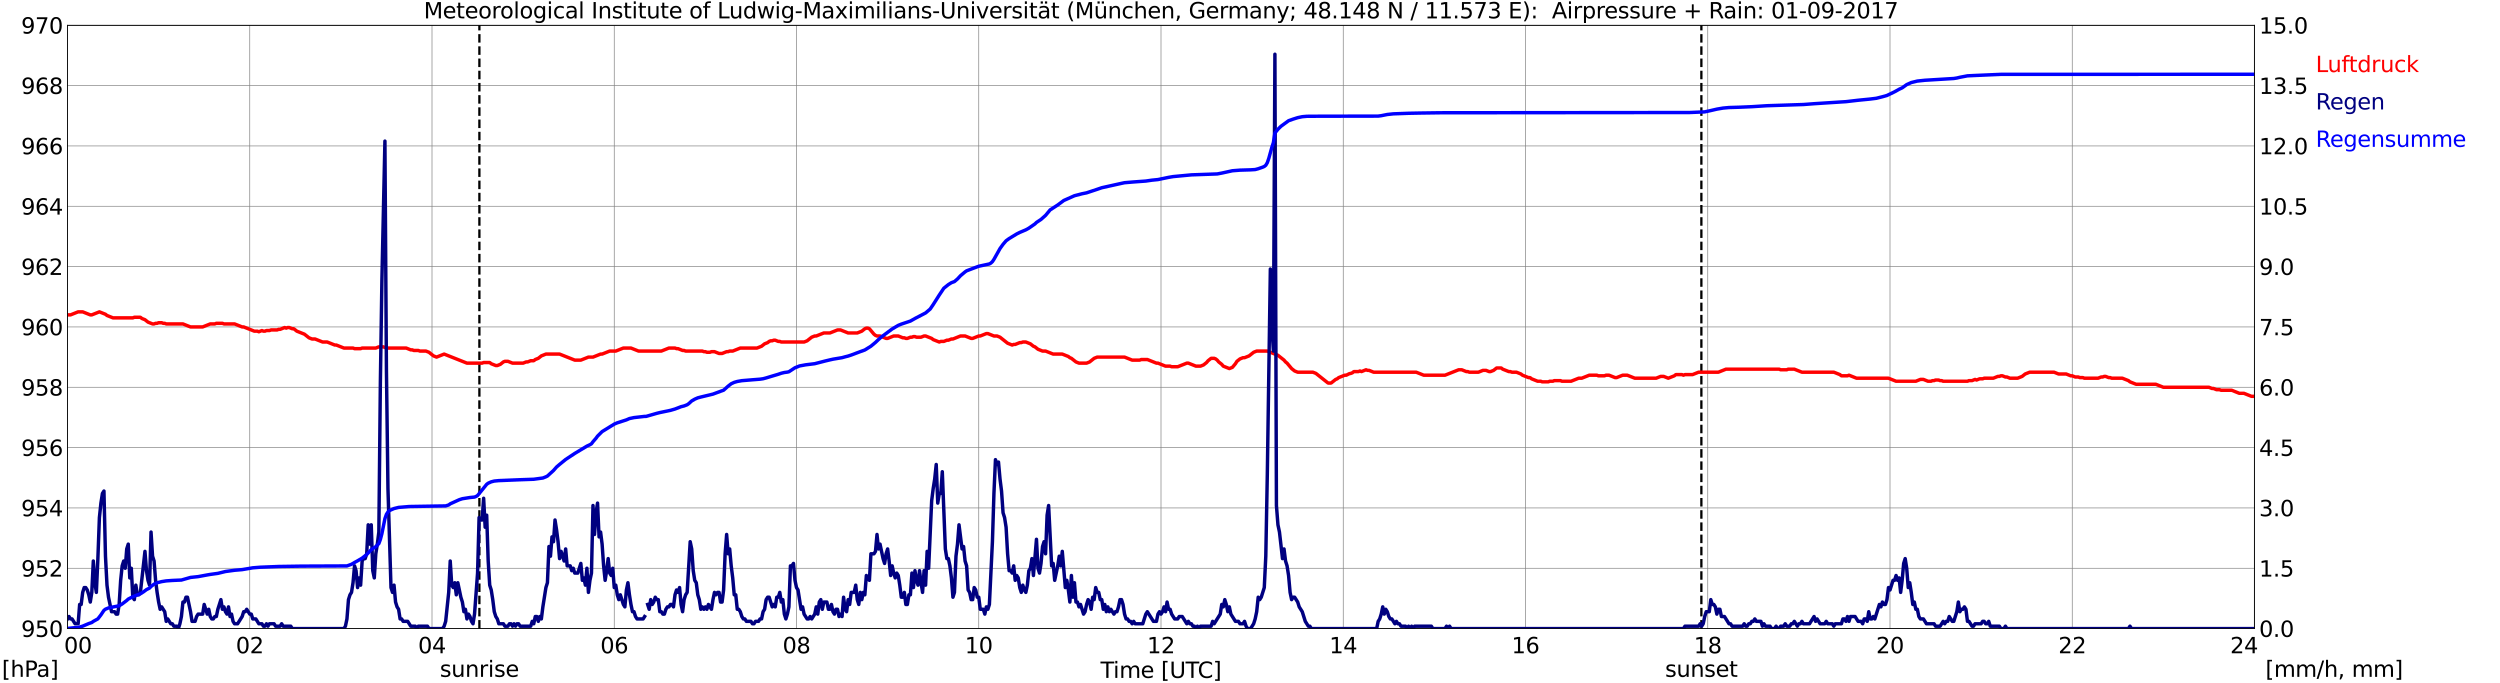 <?xml version="1.0" encoding="utf-8" standalone="no"?>
<!DOCTYPE svg PUBLIC "-//W3C//DTD SVG 1.1//EN"
  "http://www.w3.org/Graphics/SVG/1.1/DTD/svg11.dtd">
<svg xmlns:xlink="http://www.w3.org/1999/xlink" width="1085.4pt" height="296.64pt" viewBox="0 0 1085.4 296.64" xmlns="http://www.w3.org/2000/svg" version="1.1">
 <defs>
  <style type="text/css">*{stroke-linejoin: round; stroke-linecap: butt}</style>
 </defs>
 <g id="figure_1">
  <g id="patch_1">
   <path d="M 0 296.64 
L 1085.4 296.64 
L 1085.4 0 
L 0 0 
z
" style="fill: #ffffff"/>
  </g>
  <g id="axes_1">
   <g id="patch_2">
    <path d="M 29.306 272.909 
L 978.814 272.909 
L 978.814 10.976 
L 29.306 10.976 
z
" style="fill: #ffffff"/>
   </g>
   <g id="patch_3">
    <path d="M 978.814 272.909 
L 978.814 272.909 
L 978.814 10.976 
L 978.814 10.976 
z
" clip-path="url(#p0a18c1df3a)" style="fill: #d3d3d3; opacity: 0.25; stroke: #d3d3d3; stroke-linejoin: miter"/>
   </g>
   <g id="matplotlib.axis_1">
    <g id="xtick_1">
     <g id="line2d_1">
      <path d="M 29.306 272.909 
L 29.306 10.976 
" clip-path="url(#p0a18c1df3a)" style="fill: none; stroke: #808080; stroke-width: 0.3; stroke-linecap: square"/>
     </g>
     <g id="line2d_2"/>
     <g id="text_1">
      <!--    00 -->
      <g transform="translate(18.733 283.627) scale(0.095 -0.095)">
       <defs>
        <path id="DejaVuSans-20" transform="scale(0.016)"/>
        <path id="DejaVuSans-30" d="M 2034 4250 
Q 1547 4250 1301 3770 
Q 1056 3291 1056 2328 
Q 1056 1369 1301 889 
Q 1547 409 2034 409 
Q 2525 409 2770 889 
Q 3016 1369 3016 2328 
Q 3016 3291 2770 3770 
Q 2525 4250 2034 4250 
z
M 2034 4750 
Q 2819 4750 3233 4129 
Q 3647 3509 3647 2328 
Q 3647 1150 3233 529 
Q 2819 -91 2034 -91 
Q 1250 -91 836 529 
Q 422 1150 422 2328 
Q 422 3509 836 4129 
Q 1250 4750 2034 4750 
z
" transform="scale(0.016)"/>
       </defs>
       <use xlink:href="#DejaVuSans-20"/>
       <use xlink:href="#DejaVuSans-20" transform="translate(31.787 0)"/>
       <use xlink:href="#DejaVuSans-20" transform="translate(63.574 0)"/>
       <use xlink:href="#DejaVuSans-30" transform="translate(95.361 0)"/>
       <use xlink:href="#DejaVuSans-30" transform="translate(158.984 0)"/>
      </g>
     </g>
    </g>
    <g id="xtick_2">
     <g id="line2d_3">
      <path d="M 108.431 272.909 
L 108.431 10.976 
" clip-path="url(#p0a18c1df3a)" style="fill: none; stroke: #808080; stroke-width: 0.3; stroke-linecap: square"/>
     </g>
     <g id="line2d_4"/>
     <g id="text_2">
      <!-- 02 -->
      <g transform="translate(102.387 283.627) scale(0.095 -0.095)">
       <defs>
        <path id="DejaVuSans-32" d="M 1228 531 
L 3431 531 
L 3431 0 
L 469 0 
L 469 531 
Q 828 903 1448 1529 
Q 2069 2156 2228 2338 
Q 2531 2678 2651 2914 
Q 2772 3150 2772 3378 
Q 2772 3750 2511 3984 
Q 2250 4219 1831 4219 
Q 1534 4219 1204 4116 
Q 875 4013 500 3803 
L 500 4441 
Q 881 4594 1212 4672 
Q 1544 4750 1819 4750 
Q 2544 4750 2975 4387 
Q 3406 4025 3406 3419 
Q 3406 3131 3298 2873 
Q 3191 2616 2906 2266 
Q 2828 2175 2409 1742 
Q 1991 1309 1228 531 
z
" transform="scale(0.016)"/>
       </defs>
       <use xlink:href="#DejaVuSans-30"/>
       <use xlink:href="#DejaVuSans-32" transform="translate(63.623 0)"/>
      </g>
     </g>
    </g>
    <g id="xtick_3">
     <g id="line2d_5">
      <path d="M 187.557 272.909 
L 187.557 10.976 
" clip-path="url(#p0a18c1df3a)" style="fill: none; stroke: #808080; stroke-width: 0.3; stroke-linecap: square"/>
     </g>
     <g id="line2d_6"/>
     <g id="text_3">
      <!-- 04 -->
      <g transform="translate(181.513 283.627) scale(0.095 -0.095)">
       <defs>
        <path id="DejaVuSans-34" d="M 2419 4116 
L 825 1625 
L 2419 1625 
L 2419 4116 
z
M 2253 4666 
L 3047 4666 
L 3047 1625 
L 3713 1625 
L 3713 1100 
L 3047 1100 
L 3047 0 
L 2419 0 
L 2419 1100 
L 313 1100 
L 313 1709 
L 2253 4666 
z
" transform="scale(0.016)"/>
       </defs>
       <use xlink:href="#DejaVuSans-30"/>
       <use xlink:href="#DejaVuSans-34" transform="translate(63.623 0)"/>
      </g>
     </g>
    </g>
    <g id="xtick_4">
     <g id="line2d_7">
      <path d="M 266.683 272.909 
L 266.683 10.976 
" clip-path="url(#p0a18c1df3a)" style="fill: none; stroke: #808080; stroke-width: 0.3; stroke-linecap: square"/>
     </g>
     <g id="line2d_8"/>
     <g id="text_4">
      <!-- 06 -->
      <g transform="translate(260.638 283.627) scale(0.095 -0.095)">
       <defs>
        <path id="DejaVuSans-36" d="M 2113 2584 
Q 1688 2584 1439 2293 
Q 1191 2003 1191 1497 
Q 1191 994 1439 701 
Q 1688 409 2113 409 
Q 2538 409 2786 701 
Q 3034 994 3034 1497 
Q 3034 2003 2786 2293 
Q 2538 2584 2113 2584 
z
M 3366 4563 
L 3366 3988 
Q 3128 4100 2886 4159 
Q 2644 4219 2406 4219 
Q 1781 4219 1451 3797 
Q 1122 3375 1075 2522 
Q 1259 2794 1537 2939 
Q 1816 3084 2150 3084 
Q 2853 3084 3261 2657 
Q 3669 2231 3669 1497 
Q 3669 778 3244 343 
Q 2819 -91 2113 -91 
Q 1303 -91 875 529 
Q 447 1150 447 2328 
Q 447 3434 972 4092 
Q 1497 4750 2381 4750 
Q 2619 4750 2861 4703 
Q 3103 4656 3366 4563 
z
" transform="scale(0.016)"/>
       </defs>
       <use xlink:href="#DejaVuSans-30"/>
       <use xlink:href="#DejaVuSans-36" transform="translate(63.623 0)"/>
      </g>
     </g>
    </g>
    <g id="xtick_5">
     <g id="line2d_9">
      <path d="M 345.808 272.909 
L 345.808 10.976 
" clip-path="url(#p0a18c1df3a)" style="fill: none; stroke: #808080; stroke-width: 0.3; stroke-linecap: square"/>
     </g>
     <g id="line2d_10"/>
     <g id="text_5">
      <!-- 08 -->
      <g transform="translate(339.764 283.627) scale(0.095 -0.095)">
       <defs>
        <path id="DejaVuSans-38" d="M 2034 2216 
Q 1584 2216 1326 1975 
Q 1069 1734 1069 1313 
Q 1069 891 1326 650 
Q 1584 409 2034 409 
Q 2484 409 2743 651 
Q 3003 894 3003 1313 
Q 3003 1734 2745 1975 
Q 2488 2216 2034 2216 
z
M 1403 2484 
Q 997 2584 770 2862 
Q 544 3141 544 3541 
Q 544 4100 942 4425 
Q 1341 4750 2034 4750 
Q 2731 4750 3128 4425 
Q 3525 4100 3525 3541 
Q 3525 3141 3298 2862 
Q 3072 2584 2669 2484 
Q 3125 2378 3379 2068 
Q 3634 1759 3634 1313 
Q 3634 634 3220 271 
Q 2806 -91 2034 -91 
Q 1263 -91 848 271 
Q 434 634 434 1313 
Q 434 1759 690 2068 
Q 947 2378 1403 2484 
z
M 1172 3481 
Q 1172 3119 1398 2916 
Q 1625 2713 2034 2713 
Q 2441 2713 2670 2916 
Q 2900 3119 2900 3481 
Q 2900 3844 2670 4047 
Q 2441 4250 2034 4250 
Q 1625 4250 1398 4047 
Q 1172 3844 1172 3481 
z
" transform="scale(0.016)"/>
       </defs>
       <use xlink:href="#DejaVuSans-30"/>
       <use xlink:href="#DejaVuSans-38" transform="translate(63.623 0)"/>
      </g>
     </g>
    </g>
    <g id="xtick_6">
     <g id="line2d_11">
      <path d="M 424.934 272.909 
L 424.934 10.976 
" clip-path="url(#p0a18c1df3a)" style="fill: none; stroke: #808080; stroke-width: 0.3; stroke-linecap: square"/>
     </g>
     <g id="line2d_12"/>
     <g id="text_6">
      <!-- 10 -->
      <g transform="translate(418.89 283.627) scale(0.095 -0.095)">
       <defs>
        <path id="DejaVuSans-31" d="M 794 531 
L 1825 531 
L 1825 4091 
L 703 3866 
L 703 4441 
L 1819 4666 
L 2450 4666 
L 2450 531 
L 3481 531 
L 3481 0 
L 794 0 
L 794 531 
z
" transform="scale(0.016)"/>
       </defs>
       <use xlink:href="#DejaVuSans-31"/>
       <use xlink:href="#DejaVuSans-30" transform="translate(63.623 0)"/>
      </g>
     </g>
    </g>
    <g id="xtick_7">
     <g id="line2d_13">
      <path d="M 504.06 272.909 
L 504.06 10.976 
" clip-path="url(#p0a18c1df3a)" style="fill: none; stroke: #808080; stroke-width: 0.3; stroke-linecap: square"/>
     </g>
     <g id="line2d_14"/>
     <g id="text_7">
      <!-- 12 -->
      <g transform="translate(498.015 283.627) scale(0.095 -0.095)">
       <use xlink:href="#DejaVuSans-31"/>
       <use xlink:href="#DejaVuSans-32" transform="translate(63.623 0)"/>
      </g>
     </g>
    </g>
    <g id="xtick_8">
     <g id="line2d_15">
      <path d="M 583.185 272.909 
L 583.185 10.976 
" clip-path="url(#p0a18c1df3a)" style="fill: none; stroke: #808080; stroke-width: 0.3; stroke-linecap: square"/>
     </g>
     <g id="line2d_16"/>
     <g id="text_8">
      <!-- 14 -->
      <g transform="translate(577.141 283.627) scale(0.095 -0.095)">
       <use xlink:href="#DejaVuSans-31"/>
       <use xlink:href="#DejaVuSans-34" transform="translate(63.623 0)"/>
      </g>
     </g>
    </g>
    <g id="xtick_9">
     <g id="line2d_17">
      <path d="M 662.311 272.909 
L 662.311 10.976 
" clip-path="url(#p0a18c1df3a)" style="fill: none; stroke: #808080; stroke-width: 0.3; stroke-linecap: square"/>
     </g>
     <g id="line2d_18"/>
     <g id="text_9">
      <!-- 16 -->
      <g transform="translate(656.267 283.627) scale(0.095 -0.095)">
       <use xlink:href="#DejaVuSans-31"/>
       <use xlink:href="#DejaVuSans-36" transform="translate(63.623 0)"/>
      </g>
     </g>
    </g>
    <g id="xtick_10">
     <g id="line2d_19">
      <path d="M 741.437 272.909 
L 741.437 10.976 
" clip-path="url(#p0a18c1df3a)" style="fill: none; stroke: #808080; stroke-width: 0.3; stroke-linecap: square"/>
     </g>
     <g id="line2d_20"/>
     <g id="text_10">
      <!-- 18 -->
      <g transform="translate(735.392 283.627) scale(0.095 -0.095)">
       <use xlink:href="#DejaVuSans-31"/>
       <use xlink:href="#DejaVuSans-38" transform="translate(63.623 0)"/>
      </g>
     </g>
    </g>
    <g id="xtick_11">
     <g id="line2d_21">
      <path d="M 820.562 272.909 
L 820.562 10.976 
" clip-path="url(#p0a18c1df3a)" style="fill: none; stroke: #808080; stroke-width: 0.3; stroke-linecap: square"/>
     </g>
     <g id="line2d_22"/>
     <g id="text_11">
      <!-- 20 -->
      <g transform="translate(814.518 283.627) scale(0.095 -0.095)">
       <use xlink:href="#DejaVuSans-32"/>
       <use xlink:href="#DejaVuSans-30" transform="translate(63.623 0)"/>
      </g>
     </g>
    </g>
    <g id="xtick_12">
     <g id="line2d_23">
      <path d="M 899.688 272.909 
L 899.688 10.976 
" clip-path="url(#p0a18c1df3a)" style="fill: none; stroke: #808080; stroke-width: 0.3; stroke-linecap: square"/>
     </g>
     <g id="line2d_24"/>
     <g id="text_12">
      <!-- 22 -->
      <g transform="translate(893.644 283.627) scale(0.095 -0.095)">
       <use xlink:href="#DejaVuSans-32"/>
       <use xlink:href="#DejaVuSans-32" transform="translate(63.623 0)"/>
      </g>
     </g>
    </g>
    <g id="xtick_13">
     <g id="line2d_25">
      <path d="M 978.814 272.909 
L 978.814 10.976 
" clip-path="url(#p0a18c1df3a)" style="fill: none; stroke: #808080; stroke-width: 0.3; stroke-linecap: square"/>
     </g>
     <g id="line2d_26"/>
     <g id="text_13">
      <!-- 24    -->
      <g transform="translate(968.241 283.627) scale(0.095 -0.095)">
       <use xlink:href="#DejaVuSans-32"/>
       <use xlink:href="#DejaVuSans-34" transform="translate(63.623 0)"/>
       <use xlink:href="#DejaVuSans-20" transform="translate(127.246 0)"/>
       <use xlink:href="#DejaVuSans-20" transform="translate(159.033 0)"/>
       <use xlink:href="#DejaVuSans-20" transform="translate(190.82 0)"/>
      </g>
     </g>
    </g>
    <g id="text_14">
     <!-- Time [UTC] -->
     <g transform="translate(477.806 294.322) scale(0.095 -0.095)">
      <defs>
       <path id="DejaVuSans-54" d="M -19 4666 
L 3928 4666 
L 3928 4134 
L 2272 4134 
L 2272 0 
L 1638 0 
L 1638 4134 
L -19 4134 
L -19 4666 
z
" transform="scale(0.016)"/>
       <path id="DejaVuSans-69" d="M 603 3500 
L 1178 3500 
L 1178 0 
L 603 0 
L 603 3500 
z
M 603 4863 
L 1178 4863 
L 1178 4134 
L 603 4134 
L 603 4863 
z
" transform="scale(0.016)"/>
       <path id="DejaVuSans-6d" d="M 3328 2828 
Q 3544 3216 3844 3400 
Q 4144 3584 4550 3584 
Q 5097 3584 5394 3201 
Q 5691 2819 5691 2113 
L 5691 0 
L 5113 0 
L 5113 2094 
Q 5113 2597 4934 2840 
Q 4756 3084 4391 3084 
Q 3944 3084 3684 2787 
Q 3425 2491 3425 1978 
L 3425 0 
L 2847 0 
L 2847 2094 
Q 2847 2600 2669 2842 
Q 2491 3084 2119 3084 
Q 1678 3084 1418 2786 
Q 1159 2488 1159 1978 
L 1159 0 
L 581 0 
L 581 3500 
L 1159 3500 
L 1159 2956 
Q 1356 3278 1631 3431 
Q 1906 3584 2284 3584 
Q 2666 3584 2933 3390 
Q 3200 3197 3328 2828 
z
" transform="scale(0.016)"/>
       <path id="DejaVuSans-65" d="M 3597 1894 
L 3597 1613 
L 953 1613 
Q 991 1019 1311 708 
Q 1631 397 2203 397 
Q 2534 397 2845 478 
Q 3156 559 3463 722 
L 3463 178 
Q 3153 47 2828 -22 
Q 2503 -91 2169 -91 
Q 1331 -91 842 396 
Q 353 884 353 1716 
Q 353 2575 817 3079 
Q 1281 3584 2069 3584 
Q 2775 3584 3186 3129 
Q 3597 2675 3597 1894 
z
M 3022 2063 
Q 3016 2534 2758 2815 
Q 2500 3097 2075 3097 
Q 1594 3097 1305 2825 
Q 1016 2553 972 2059 
L 3022 2063 
z
" transform="scale(0.016)"/>
       <path id="DejaVuSans-5b" d="M 550 4863 
L 1875 4863 
L 1875 4416 
L 1125 4416 
L 1125 -397 
L 1875 -397 
L 1875 -844 
L 550 -844 
L 550 4863 
z
" transform="scale(0.016)"/>
       <path id="DejaVuSans-55" d="M 556 4666 
L 1191 4666 
L 1191 1831 
Q 1191 1081 1462 751 
Q 1734 422 2344 422 
Q 2950 422 3222 751 
Q 3494 1081 3494 1831 
L 3494 4666 
L 4128 4666 
L 4128 1753 
Q 4128 841 3676 375 
Q 3225 -91 2344 -91 
Q 1459 -91 1007 375 
Q 556 841 556 1753 
L 556 4666 
z
" transform="scale(0.016)"/>
       <path id="DejaVuSans-43" d="M 4122 4306 
L 4122 3641 
Q 3803 3938 3442 4084 
Q 3081 4231 2675 4231 
Q 1875 4231 1450 3742 
Q 1025 3253 1025 2328 
Q 1025 1406 1450 917 
Q 1875 428 2675 428 
Q 3081 428 3442 575 
Q 3803 722 4122 1019 
L 4122 359 
Q 3791 134 3420 21 
Q 3050 -91 2638 -91 
Q 1578 -91 968 557 
Q 359 1206 359 2328 
Q 359 3453 968 4101 
Q 1578 4750 2638 4750 
Q 3056 4750 3426 4639 
Q 3797 4528 4122 4306 
z
" transform="scale(0.016)"/>
       <path id="DejaVuSans-5d" d="M 1947 4863 
L 1947 -844 
L 622 -844 
L 622 -397 
L 1369 -397 
L 1369 4416 
L 622 4416 
L 622 4863 
L 1947 4863 
z
" transform="scale(0.016)"/>
      </defs>
      <use xlink:href="#DejaVuSans-54"/>
      <use xlink:href="#DejaVuSans-69" transform="translate(57.959 0)"/>
      <use xlink:href="#DejaVuSans-6d" transform="translate(85.742 0)"/>
      <use xlink:href="#DejaVuSans-65" transform="translate(183.154 0)"/>
      <use xlink:href="#DejaVuSans-20" transform="translate(244.678 0)"/>
      <use xlink:href="#DejaVuSans-5b" transform="translate(276.465 0)"/>
      <use xlink:href="#DejaVuSans-55" transform="translate(315.479 0)"/>
      <use xlink:href="#DejaVuSans-54" transform="translate(388.672 0)"/>
      <use xlink:href="#DejaVuSans-43" transform="translate(443.881 0)"/>
      <use xlink:href="#DejaVuSans-5d" transform="translate(513.705 0)"/>
     </g>
    </g>
   </g>
   <g id="matplotlib.axis_2">
    <g id="ytick_1">
     <g id="line2d_27">
      <path d="M 29.306 272.909 
L 978.814 272.909 
" clip-path="url(#p0a18c1df3a)" style="fill: none; stroke: #808080; stroke-width: 0.3; stroke-linecap: square"/>
     </g>
     <g id="line2d_28"/>
     <g id="text_15">
      <!-- 950 -->
      <g transform="translate(9.173 276.518) scale(0.095 -0.095)">
       <defs>
        <path id="DejaVuSans-39" d="M 703 97 
L 703 672 
Q 941 559 1184 500 
Q 1428 441 1663 441 
Q 2288 441 2617 861 
Q 2947 1281 2994 2138 
Q 2813 1869 2534 1725 
Q 2256 1581 1919 1581 
Q 1219 1581 811 2004 
Q 403 2428 403 3163 
Q 403 3881 828 4315 
Q 1253 4750 1959 4750 
Q 2769 4750 3195 4129 
Q 3622 3509 3622 2328 
Q 3622 1225 3098 567 
Q 2575 -91 1691 -91 
Q 1453 -91 1209 -44 
Q 966 3 703 97 
z
M 1959 2075 
Q 2384 2075 2632 2365 
Q 2881 2656 2881 3163 
Q 2881 3666 2632 3958 
Q 2384 4250 1959 4250 
Q 1534 4250 1286 3958 
Q 1038 3666 1038 3163 
Q 1038 2656 1286 2365 
Q 1534 2075 1959 2075 
z
" transform="scale(0.016)"/>
        <path id="DejaVuSans-35" d="M 691 4666 
L 3169 4666 
L 3169 4134 
L 1269 4134 
L 1269 2991 
Q 1406 3038 1543 3061 
Q 1681 3084 1819 3084 
Q 2600 3084 3056 2656 
Q 3513 2228 3513 1497 
Q 3513 744 3044 326 
Q 2575 -91 1722 -91 
Q 1428 -91 1123 -41 
Q 819 9 494 109 
L 494 744 
Q 775 591 1075 516 
Q 1375 441 1709 441 
Q 2250 441 2565 725 
Q 2881 1009 2881 1497 
Q 2881 1984 2565 2268 
Q 2250 2553 1709 2553 
Q 1456 2553 1204 2497 
Q 953 2441 691 2322 
L 691 4666 
z
" transform="scale(0.016)"/>
       </defs>
       <use xlink:href="#DejaVuSans-39"/>
       <use xlink:href="#DejaVuSans-35" transform="translate(63.623 0)"/>
       <use xlink:href="#DejaVuSans-30" transform="translate(127.246 0)"/>
      </g>
     </g>
    </g>
    <g id="ytick_2">
     <g id="line2d_29">
      <path d="M 29.306 246.715 
L 978.814 246.715 
" clip-path="url(#p0a18c1df3a)" style="fill: none; stroke: #808080; stroke-width: 0.3; stroke-linecap: square"/>
     </g>
     <g id="line2d_30"/>
     <g id="text_16">
      <!-- 952 -->
      <g transform="translate(9.173 250.325) scale(0.095 -0.095)">
       <use xlink:href="#DejaVuSans-39"/>
       <use xlink:href="#DejaVuSans-35" transform="translate(63.623 0)"/>
       <use xlink:href="#DejaVuSans-32" transform="translate(127.246 0)"/>
      </g>
     </g>
    </g>
    <g id="ytick_3">
     <g id="line2d_31">
      <path d="M 29.306 220.522 
L 978.814 220.522 
" clip-path="url(#p0a18c1df3a)" style="fill: none; stroke: #808080; stroke-width: 0.3; stroke-linecap: square"/>
     </g>
     <g id="line2d_32"/>
     <g id="text_17">
      <!-- 954 -->
      <g transform="translate(9.173 224.131) scale(0.095 -0.095)">
       <use xlink:href="#DejaVuSans-39"/>
       <use xlink:href="#DejaVuSans-35" transform="translate(63.623 0)"/>
       <use xlink:href="#DejaVuSans-34" transform="translate(127.246 0)"/>
      </g>
     </g>
    </g>
    <g id="ytick_4">
     <g id="line2d_33">
      <path d="M 29.306 194.329 
L 978.814 194.329 
" clip-path="url(#p0a18c1df3a)" style="fill: none; stroke: #808080; stroke-width: 0.3; stroke-linecap: square"/>
     </g>
     <g id="line2d_34"/>
     <g id="text_18">
      <!-- 956 -->
      <g transform="translate(9.173 197.938) scale(0.095 -0.095)">
       <use xlink:href="#DejaVuSans-39"/>
       <use xlink:href="#DejaVuSans-35" transform="translate(63.623 0)"/>
       <use xlink:href="#DejaVuSans-36" transform="translate(127.246 0)"/>
      </g>
     </g>
    </g>
    <g id="ytick_5">
     <g id="line2d_35">
      <path d="M 29.306 168.136 
L 978.814 168.136 
" clip-path="url(#p0a18c1df3a)" style="fill: none; stroke: #808080; stroke-width: 0.3; stroke-linecap: square"/>
     </g>
     <g id="line2d_36"/>
     <g id="text_19">
      <!-- 958 -->
      <g transform="translate(9.173 171.745) scale(0.095 -0.095)">
       <use xlink:href="#DejaVuSans-39"/>
       <use xlink:href="#DejaVuSans-35" transform="translate(63.623 0)"/>
       <use xlink:href="#DejaVuSans-38" transform="translate(127.246 0)"/>
      </g>
     </g>
    </g>
    <g id="ytick_6">
     <g id="line2d_37">
      <path d="M 29.306 141.942 
L 978.814 141.942 
" clip-path="url(#p0a18c1df3a)" style="fill: none; stroke: #808080; stroke-width: 0.3; stroke-linecap: square"/>
     </g>
     <g id="line2d_38"/>
     <g id="text_20">
      <!-- 960 -->
      <g transform="translate(9.173 145.551) scale(0.095 -0.095)">
       <use xlink:href="#DejaVuSans-39"/>
       <use xlink:href="#DejaVuSans-36" transform="translate(63.623 0)"/>
       <use xlink:href="#DejaVuSans-30" transform="translate(127.246 0)"/>
      </g>
     </g>
    </g>
    <g id="ytick_7">
     <g id="line2d_39">
      <path d="M 29.306 115.749 
L 978.814 115.749 
" clip-path="url(#p0a18c1df3a)" style="fill: none; stroke: #808080; stroke-width: 0.3; stroke-linecap: square"/>
     </g>
     <g id="line2d_40"/>
     <g id="text_21">
      <!-- 962 -->
      <g transform="translate(9.173 119.358) scale(0.095 -0.095)">
       <use xlink:href="#DejaVuSans-39"/>
       <use xlink:href="#DejaVuSans-36" transform="translate(63.623 0)"/>
       <use xlink:href="#DejaVuSans-32" transform="translate(127.246 0)"/>
      </g>
     </g>
    </g>
    <g id="ytick_8">
     <g id="line2d_41">
      <path d="M 29.306 89.556 
L 978.814 89.556 
" clip-path="url(#p0a18c1df3a)" style="fill: none; stroke: #808080; stroke-width: 0.3; stroke-linecap: square"/>
     </g>
     <g id="line2d_42"/>
     <g id="text_22">
      <!-- 964 -->
      <g transform="translate(9.173 93.165) scale(0.095 -0.095)">
       <use xlink:href="#DejaVuSans-39"/>
       <use xlink:href="#DejaVuSans-36" transform="translate(63.623 0)"/>
       <use xlink:href="#DejaVuSans-34" transform="translate(127.246 0)"/>
      </g>
     </g>
    </g>
    <g id="ytick_9">
     <g id="line2d_43">
      <path d="M 29.306 63.362 
L 978.814 63.362 
" clip-path="url(#p0a18c1df3a)" style="fill: none; stroke: #808080; stroke-width: 0.3; stroke-linecap: square"/>
     </g>
     <g id="line2d_44"/>
     <g id="text_23">
      <!-- 966 -->
      <g transform="translate(9.173 66.972) scale(0.095 -0.095)">
       <use xlink:href="#DejaVuSans-39"/>
       <use xlink:href="#DejaVuSans-36" transform="translate(63.623 0)"/>
       <use xlink:href="#DejaVuSans-36" transform="translate(127.246 0)"/>
      </g>
     </g>
    </g>
    <g id="ytick_10">
     <g id="line2d_45">
      <path d="M 29.306 37.169 
L 978.814 37.169 
" clip-path="url(#p0a18c1df3a)" style="fill: none; stroke: #808080; stroke-width: 0.3; stroke-linecap: square"/>
     </g>
     <g id="line2d_46"/>
     <g id="text_24">
      <!-- 968 -->
      <g transform="translate(9.173 40.778) scale(0.095 -0.095)">
       <use xlink:href="#DejaVuSans-39"/>
       <use xlink:href="#DejaVuSans-36" transform="translate(63.623 0)"/>
       <use xlink:href="#DejaVuSans-38" transform="translate(127.246 0)"/>
      </g>
     </g>
    </g>
    <g id="ytick_11">
     <g id="line2d_47">
      <path d="M 29.306 10.976 
L 978.814 10.976 
" clip-path="url(#p0a18c1df3a)" style="fill: none; stroke: #808080; stroke-width: 0.3; stroke-linecap: square"/>
     </g>
     <g id="line2d_48"/>
     <g id="text_25">
      <!-- 970 -->
      <g transform="translate(9.173 14.585) scale(0.095 -0.095)">
       <defs>
        <path id="DejaVuSans-37" d="M 525 4666 
L 3525 4666 
L 3525 4397 
L 1831 0 
L 1172 0 
L 2766 4134 
L 525 4134 
L 525 4666 
z
" transform="scale(0.016)"/>
       </defs>
       <use xlink:href="#DejaVuSans-39"/>
       <use xlink:href="#DejaVuSans-37" transform="translate(63.623 0)"/>
       <use xlink:href="#DejaVuSans-30" transform="translate(127.246 0)"/>
      </g>
     </g>
    </g>
   </g>
   <g id="line2d_49">
    <path d="M 208.13 272.909 
L 208.13 10.976 
" clip-path="url(#p0a18c1df3a)" style="fill: none; stroke-dasharray: 3.7,1.6; stroke-dashoffset: 0; stroke: #000000"/>
   </g>
   <g id="line2d_50">
    <path d="M 738.667 272.909 
L 738.667 10.976 
" clip-path="url(#p0a18c1df3a)" style="fill: none; stroke-dasharray: 3.7,1.6; stroke-dashoffset: 0; stroke: #000000"/>
   </g>
   <g id="line2d_51">
    <path d="M 29.306 136.704 
L 30.625 136.704 
L 33.921 135.394 
L 35.9 135.394 
L 39.197 136.704 
L 39.856 136.704 
L 43.153 135.394 
L 45.79 136.442 
L 46.45 136.966 
L 49.087 138.013 
L 57.659 138.013 
L 58.319 137.751 
L 60.956 137.751 
L 61.615 138.275 
L 62.934 138.799 
L 64.253 139.847 
L 66.231 140.633 
L 66.89 140.633 
L 67.55 140.371 
L 68.209 140.371 
L 68.869 140.109 
L 70.187 140.109 
L 70.847 140.371 
L 71.506 140.371 
L 72.166 140.633 
L 79.419 140.633 
L 82.716 141.942 
L 87.991 141.942 
L 91.288 140.633 
L 93.266 140.633 
L 93.925 140.371 
L 96.563 140.371 
L 97.222 140.633 
L 101.838 140.633 
L 105.135 141.942 
L 105.794 141.942 
L 110.41 143.776 
L 111.728 143.776 
L 112.388 144.038 
L 113.707 143.514 
L 114.366 143.776 
L 115.025 143.776 
L 115.685 143.514 
L 117.003 143.514 
L 117.663 143.252 
L 120.3 143.252 
L 120.96 142.99 
L 121.619 142.99 
L 123.597 142.204 
L 124.257 142.466 
L 124.916 142.204 
L 125.575 142.204 
L 126.894 142.728 
L 127.553 142.728 
L 128.872 143.776 
L 132.169 145.085 
L 134.147 146.657 
L 135.466 147.181 
L 136.785 147.181 
L 140.082 148.491 
L 142.06 148.491 
L 145.357 149.8 
L 146.016 149.8 
L 149.313 151.11 
L 153.269 151.11 
L 153.929 151.372 
L 156.566 151.372 
L 157.226 151.11 
L 163.16 151.11 
L 164.479 150.586 
L 166.457 150.586 
L 167.776 151.11 
L 176.348 151.11 
L 178.326 151.896 
L 178.985 151.896 
L 179.645 152.158 
L 181.623 152.158 
L 182.282 152.42 
L 184.92 152.42 
L 186.238 152.943 
L 188.217 154.515 
L 189.535 155.039 
L 192.832 153.729 
L 202.723 157.658 
L 209.317 157.658 
L 209.976 157.396 
L 212.614 157.396 
L 213.273 157.92 
L 215.251 158.706 
L 215.91 158.706 
L 217.229 158.182 
L 218.548 157.134 
L 219.207 156.872 
L 220.526 156.872 
L 222.504 157.658 
L 227.12 157.658 
L 228.439 157.134 
L 229.098 157.134 
L 230.417 156.61 
L 231.736 156.61 
L 232.395 156.087 
L 233.714 155.563 
L 235.033 154.515 
L 237.011 153.729 
L 242.945 153.729 
L 249.539 156.349 
L 252.176 156.349 
L 255.473 155.039 
L 257.451 155.039 
L 260.748 153.729 
L 261.408 153.729 
L 264.705 152.42 
L 267.342 152.42 
L 270.639 151.11 
L 273.936 151.11 
L 277.233 152.42 
L 287.124 152.42 
L 290.42 151.11 
L 293.058 151.11 
L 293.717 151.372 
L 294.377 151.372 
L 296.355 152.158 
L 297.014 152.158 
L 297.674 152.42 
L 304.927 152.42 
L 305.586 152.681 
L 306.246 152.681 
L 306.905 152.943 
L 308.224 152.943 
L 308.883 152.681 
L 310.202 152.681 
L 312.18 153.467 
L 313.499 153.467 
L 315.477 152.681 
L 316.136 152.681 
L 316.796 152.42 
L 318.114 152.42 
L 321.411 151.11 
L 328.665 151.11 
L 330.643 150.324 
L 331.961 149.276 
L 333.28 148.753 
L 333.94 148.229 
L 334.599 147.967 
L 335.258 147.967 
L 335.918 147.705 
L 336.577 147.705 
L 337.896 148.229 
L 338.555 148.229 
L 339.215 148.491 
L 349.105 148.491 
L 350.424 147.967 
L 352.402 146.395 
L 353.721 145.871 
L 354.38 145.871 
L 357.677 144.562 
L 360.315 144.562 
L 363.612 143.252 
L 364.93 143.252 
L 368.227 144.562 
L 372.184 144.562 
L 374.162 143.776 
L 375.481 142.728 
L 376.14 142.466 
L 376.799 142.466 
L 377.459 142.728 
L 379.437 145.085 
L 380.096 145.609 
L 380.756 145.871 
L 382.074 145.871 
L 384.712 146.919 
L 385.371 146.919 
L 388.009 145.871 
L 389.987 145.871 
L 391.965 146.657 
L 392.624 146.657 
L 393.284 146.919 
L 393.943 146.919 
L 395.262 146.395 
L 395.921 146.395 
L 396.581 146.133 
L 397.24 146.133 
L 397.899 146.395 
L 399.878 146.395 
L 401.196 145.871 
L 401.856 145.871 
L 404.493 146.919 
L 405.153 147.443 
L 407.79 148.491 
L 408.45 148.229 
L 409.768 148.229 
L 411.087 147.705 
L 411.746 147.705 
L 413.065 147.181 
L 413.725 147.181 
L 417.022 145.871 
L 419 145.871 
L 421.637 146.919 
L 422.297 146.919 
L 424.934 145.871 
L 425.593 145.871 
L 428.231 144.824 
L 428.89 144.824 
L 431.528 145.871 
L 432.847 145.871 
L 434.165 146.395 
L 437.462 149.014 
L 439.44 149.8 
L 440.1 149.538 
L 440.759 149.538 
L 442.737 148.753 
L 443.397 148.753 
L 444.056 148.491 
L 445.375 148.491 
L 447.353 149.276 
L 448.672 150.324 
L 449.331 150.586 
L 450.65 151.634 
L 452.628 152.42 
L 453.947 152.42 
L 457.244 153.729 
L 461.2 153.729 
L 463.838 154.777 
L 464.497 155.301 
L 465.156 155.563 
L 467.134 157.134 
L 468.453 157.658 
L 471.75 157.658 
L 473.069 157.134 
L 475.047 155.563 
L 476.366 155.039 
L 488.235 155.039 
L 491.532 156.349 
L 494.828 156.349 
L 495.488 156.087 
L 498.125 156.087 
L 502.082 157.658 
L 502.741 157.658 
L 506.038 158.968 
L 508.016 158.968 
L 508.675 159.23 
L 511.313 159.23 
L 515.269 157.658 
L 515.929 157.658 
L 519.226 158.968 
L 521.204 158.968 
L 522.522 158.444 
L 523.841 157.396 
L 524.501 156.61 
L 525.819 155.563 
L 527.138 155.563 
L 527.797 155.825 
L 528.457 156.349 
L 529.116 157.134 
L 530.435 158.182 
L 531.094 158.968 
L 533.732 160.016 
L 535.051 159.492 
L 536.369 157.92 
L 537.029 156.872 
L 538.348 155.825 
L 539.666 155.301 
L 540.326 155.301 
L 542.304 154.515 
L 544.282 152.943 
L 545.601 152.42 
L 550.216 152.42 
L 554.832 154.253 
L 557.47 156.349 
L 558.129 157.134 
L 558.788 157.658 
L 560.766 160.016 
L 562.085 161.063 
L 563.404 161.587 
L 569.998 161.587 
L 571.317 162.111 
L 576.592 166.302 
L 577.91 166.302 
L 579.889 164.73 
L 580.548 164.468 
L 581.207 163.945 
L 583.845 162.897 
L 584.504 162.897 
L 585.823 162.242 
L 586.482 162.111 
L 587.142 161.849 
L 587.801 161.325 
L 589.779 161.325 
L 590.439 161.063 
L 591.098 161.325 
L 593.076 160.539 
L 593.736 160.801 
L 594.395 160.801 
L 596.373 161.587 
L 614.836 161.587 
L 618.133 162.897 
L 627.364 162.897 
L 633.298 160.539 
L 634.617 160.539 
L 636.595 161.325 
L 637.255 161.325 
L 637.914 161.587 
L 641.87 161.587 
L 643.848 160.801 
L 645.167 160.801 
L 646.486 161.325 
L 647.145 161.325 
L 648.464 160.801 
L 649.783 159.754 
L 651.761 159.754 
L 652.42 160.278 
L 655.058 161.325 
L 655.717 161.325 
L 656.377 161.587 
L 658.355 161.587 
L 660.333 162.373 
L 660.992 162.897 
L 663.63 163.945 
L 664.289 163.945 
L 664.949 164.468 
L 667.586 165.516 
L 668.905 165.516 
L 669.564 165.778 
L 672.202 165.778 
L 672.861 165.516 
L 674.18 165.516 
L 674.839 165.254 
L 677.477 165.254 
L 678.136 165.516 
L 682.092 165.516 
L 685.389 164.207 
L 686.708 164.207 
L 690.005 162.897 
L 693.302 162.897 
L 693.961 163.159 
L 696.599 163.159 
L 697.258 162.897 
L 698.577 162.897 
L 701.215 163.945 
L 701.874 163.945 
L 704.511 162.897 
L 706.49 162.897 
L 709.786 164.207 
L 719.018 164.207 
L 720.996 163.421 
L 722.315 163.421 
L 724.293 164.207 
L 726.93 163.159 
L 727.59 162.635 
L 730.227 162.635 
L 730.887 162.897 
L 731.546 162.635 
L 734.843 162.635 
L 737.48 161.587 
L 746.052 161.587 
L 749.349 160.278 
L 772.428 160.278 
L 773.087 160.539 
L 775.725 160.539 
L 776.384 160.278 
L 779.021 160.278 
L 782.318 161.587 
L 796.165 161.587 
L 798.803 162.635 
L 799.462 163.159 
L 802.1 163.159 
L 802.759 162.897 
L 806.056 164.207 
L 819.903 164.207 
L 823.2 165.516 
L 831.772 165.516 
L 833.75 164.73 
L 835.069 164.73 
L 837.047 165.516 
L 838.366 165.516 
L 839.025 165.254 
L 839.684 165.254 
L 840.344 164.992 
L 841.663 164.992 
L 842.322 165.254 
L 842.981 165.254 
L 843.641 165.516 
L 854.191 165.516 
L 854.85 165.254 
L 856.169 165.254 
L 857.488 164.73 
L 858.147 164.992 
L 859.466 164.468 
L 860.785 164.468 
L 861.444 164.207 
L 865.4 164.207 
L 867.378 163.421 
L 868.038 163.421 
L 868.697 163.159 
L 869.357 163.159 
L 870.675 163.683 
L 871.335 163.683 
L 872.653 164.207 
L 875.95 164.207 
L 877.929 163.421 
L 879.247 162.373 
L 881.225 161.587 
L 891.775 161.587 
L 893.754 162.373 
L 897.051 162.373 
L 899.029 163.159 
L 899.688 163.159 
L 901.007 163.683 
L 902.326 163.683 
L 902.985 163.945 
L 904.304 163.945 
L 904.963 164.207 
L 910.898 164.207 
L 912.216 163.683 
L 912.876 163.683 
L 913.535 163.421 
L 914.194 163.421 
L 915.513 163.945 
L 916.173 163.945 
L 916.832 164.207 
L 921.448 164.207 
L 924.085 165.254 
L 924.745 165.778 
L 927.382 166.826 
L 935.954 166.826 
L 939.251 168.136 
L 959.032 168.136 
L 960.351 168.659 
L 961.01 168.659 
L 962.329 169.183 
L 963.648 169.183 
L 964.307 169.445 
L 968.923 169.445 
L 972.22 170.755 
L 974.198 170.755 
L 977.495 172.065 
L 978.154 172.065 
L 978.154 172.065 
" clip-path="url(#p0a18c1df3a)" style="fill: none; stroke: #ff0000; stroke-width: 1.5; stroke-linecap: square"/>
   </g>
   <g id="patch_4">
    <path d="M 29.306 272.909 
L 29.306 10.976 
" style="fill: none; stroke: #000000; stroke-width: 0.3; stroke-linejoin: miter; stroke-linecap: square"/>
   </g>
   <g id="patch_5">
    <path d="M 978.814 272.909 
L 978.814 10.976 
" style="fill: none; stroke: #000000; stroke-width: 0.3; stroke-linejoin: miter; stroke-linecap: square"/>
   </g>
   <g id="patch_6">
    <path d="M 29.306 272.909 
L 978.814 272.909 
" style="fill: none; stroke: #000000; stroke-width: 0.3; stroke-linejoin: miter; stroke-linecap: square"/>
   </g>
   <g id="patch_7">
    <path d="M 29.306 10.976 
L 978.814 10.976 
" style="fill: none; stroke: #000000; stroke-width: 0.3; stroke-linejoin: miter; stroke-linecap: square"/>
   </g>
   <g id="text_26">
    <!-- sunrise -->
    <g transform="translate(190.965 293.863) scale(0.095 -0.095)">
     <defs>
      <path id="DejaVuSans-73" d="M 2834 3397 
L 2834 2853 
Q 2591 2978 2328 3040 
Q 2066 3103 1784 3103 
Q 1356 3103 1142 2972 
Q 928 2841 928 2578 
Q 928 2378 1081 2264 
Q 1234 2150 1697 2047 
L 1894 2003 
Q 2506 1872 2764 1633 
Q 3022 1394 3022 966 
Q 3022 478 2636 193 
Q 2250 -91 1575 -91 
Q 1294 -91 989 -36 
Q 684 19 347 128 
L 347 722 
Q 666 556 975 473 
Q 1284 391 1588 391 
Q 1994 391 2212 530 
Q 2431 669 2431 922 
Q 2431 1156 2273 1281 
Q 2116 1406 1581 1522 
L 1381 1569 
Q 847 1681 609 1914 
Q 372 2147 372 2553 
Q 372 3047 722 3315 
Q 1072 3584 1716 3584 
Q 2034 3584 2315 3537 
Q 2597 3491 2834 3397 
z
" transform="scale(0.016)"/>
      <path id="DejaVuSans-75" d="M 544 1381 
L 544 3500 
L 1119 3500 
L 1119 1403 
Q 1119 906 1312 657 
Q 1506 409 1894 409 
Q 2359 409 2629 706 
Q 2900 1003 2900 1516 
L 2900 3500 
L 3475 3500 
L 3475 0 
L 2900 0 
L 2900 538 
Q 2691 219 2414 64 
Q 2138 -91 1772 -91 
Q 1169 -91 856 284 
Q 544 659 544 1381 
z
M 1991 3584 
L 1991 3584 
z
" transform="scale(0.016)"/>
      <path id="DejaVuSans-6e" d="M 3513 2113 
L 3513 0 
L 2938 0 
L 2938 2094 
Q 2938 2591 2744 2837 
Q 2550 3084 2163 3084 
Q 1697 3084 1428 2787 
Q 1159 2491 1159 1978 
L 1159 0 
L 581 0 
L 581 3500 
L 1159 3500 
L 1159 2956 
Q 1366 3272 1645 3428 
Q 1925 3584 2291 3584 
Q 2894 3584 3203 3211 
Q 3513 2838 3513 2113 
z
" transform="scale(0.016)"/>
      <path id="DejaVuSans-72" d="M 2631 2963 
Q 2534 3019 2420 3045 
Q 2306 3072 2169 3072 
Q 1681 3072 1420 2755 
Q 1159 2438 1159 1844 
L 1159 0 
L 581 0 
L 581 3500 
L 1159 3500 
L 1159 2956 
Q 1341 3275 1631 3429 
Q 1922 3584 2338 3584 
Q 2397 3584 2469 3576 
Q 2541 3569 2628 3553 
L 2631 2963 
z
" transform="scale(0.016)"/>
     </defs>
     <use xlink:href="#DejaVuSans-73"/>
     <use xlink:href="#DejaVuSans-75" transform="translate(52.1 0)"/>
     <use xlink:href="#DejaVuSans-6e" transform="translate(115.479 0)"/>
     <use xlink:href="#DejaVuSans-72" transform="translate(178.857 0)"/>
     <use xlink:href="#DejaVuSans-69" transform="translate(219.971 0)"/>
     <use xlink:href="#DejaVuSans-73" transform="translate(247.754 0)"/>
     <use xlink:href="#DejaVuSans-65" transform="translate(299.854 0)"/>
    </g>
   </g>
   <g id="text_27">
    <!-- sunset -->
    <g transform="translate(722.913 293.863) scale(0.095 -0.095)">
     <defs>
      <path id="DejaVuSans-74" d="M 1172 4494 
L 1172 3500 
L 2356 3500 
L 2356 3053 
L 1172 3053 
L 1172 1153 
Q 1172 725 1289 603 
Q 1406 481 1766 481 
L 2356 481 
L 2356 0 
L 1766 0 
Q 1100 0 847 248 
Q 594 497 594 1153 
L 594 3053 
L 172 3053 
L 172 3500 
L 594 3500 
L 594 4494 
L 1172 4494 
z
" transform="scale(0.016)"/>
     </defs>
     <use xlink:href="#DejaVuSans-73"/>
     <use xlink:href="#DejaVuSans-75" transform="translate(52.1 0)"/>
     <use xlink:href="#DejaVuSans-6e" transform="translate(115.479 0)"/>
     <use xlink:href="#DejaVuSans-73" transform="translate(178.857 0)"/>
     <use xlink:href="#DejaVuSans-65" transform="translate(230.957 0)"/>
     <use xlink:href="#DejaVuSans-74" transform="translate(292.48 0)"/>
    </g>
   </g>
   <g id="text_28">
    <!-- [hPa] -->
    <g transform="translate(0.821 293.863) scale(0.095 -0.095)">
     <defs>
      <path id="DejaVuSans-68" d="M 3513 2113 
L 3513 0 
L 2938 0 
L 2938 2094 
Q 2938 2591 2744 2837 
Q 2550 3084 2163 3084 
Q 1697 3084 1428 2787 
Q 1159 2491 1159 1978 
L 1159 0 
L 581 0 
L 581 4863 
L 1159 4863 
L 1159 2956 
Q 1366 3272 1645 3428 
Q 1925 3584 2291 3584 
Q 2894 3584 3203 3211 
Q 3513 2838 3513 2113 
z
" transform="scale(0.016)"/>
      <path id="DejaVuSans-50" d="M 1259 4147 
L 1259 2394 
L 2053 2394 
Q 2494 2394 2734 2622 
Q 2975 2850 2975 3272 
Q 2975 3691 2734 3919 
Q 2494 4147 2053 4147 
L 1259 4147 
z
M 628 4666 
L 2053 4666 
Q 2838 4666 3239 4311 
Q 3641 3956 3641 3272 
Q 3641 2581 3239 2228 
Q 2838 1875 2053 1875 
L 1259 1875 
L 1259 0 
L 628 0 
L 628 4666 
z
" transform="scale(0.016)"/>
      <path id="DejaVuSans-61" d="M 2194 1759 
Q 1497 1759 1228 1600 
Q 959 1441 959 1056 
Q 959 750 1161 570 
Q 1363 391 1709 391 
Q 2188 391 2477 730 
Q 2766 1069 2766 1631 
L 2766 1759 
L 2194 1759 
z
M 3341 1997 
L 3341 0 
L 2766 0 
L 2766 531 
Q 2569 213 2275 61 
Q 1981 -91 1556 -91 
Q 1019 -91 701 211 
Q 384 513 384 1019 
Q 384 1609 779 1909 
Q 1175 2209 1959 2209 
L 2766 2209 
L 2766 2266 
Q 2766 2663 2505 2880 
Q 2244 3097 1772 3097 
Q 1472 3097 1187 3025 
Q 903 2953 641 2809 
L 641 3341 
Q 956 3463 1253 3523 
Q 1550 3584 1831 3584 
Q 2591 3584 2966 3190 
Q 3341 2797 3341 1997 
z
" transform="scale(0.016)"/>
     </defs>
     <use xlink:href="#DejaVuSans-5b"/>
     <use xlink:href="#DejaVuSans-68" transform="translate(39.014 0)"/>
     <use xlink:href="#DejaVuSans-50" transform="translate(102.393 0)"/>
     <use xlink:href="#DejaVuSans-61" transform="translate(158.195 0)"/>
     <use xlink:href="#DejaVuSans-5d" transform="translate(219.475 0)"/>
    </g>
   </g>
   <g id="text_29">
    <!-- Luftdruck -->
    <g style="fill: #ff0000" transform="translate(1005.4 31.291) scale(0.095 -0.095)">
     <defs>
      <path id="DejaVuSans-4c" d="M 628 4666 
L 1259 4666 
L 1259 531 
L 3531 531 
L 3531 0 
L 628 0 
L 628 4666 
z
" transform="scale(0.016)"/>
      <path id="DejaVuSans-66" d="M 2375 4863 
L 2375 4384 
L 1825 4384 
Q 1516 4384 1395 4259 
Q 1275 4134 1275 3809 
L 1275 3500 
L 2222 3500 
L 2222 3053 
L 1275 3053 
L 1275 0 
L 697 0 
L 697 3053 
L 147 3053 
L 147 3500 
L 697 3500 
L 697 3744 
Q 697 4328 969 4595 
Q 1241 4863 1831 4863 
L 2375 4863 
z
" transform="scale(0.016)"/>
      <path id="DejaVuSans-64" d="M 2906 2969 
L 2906 4863 
L 3481 4863 
L 3481 0 
L 2906 0 
L 2906 525 
Q 2725 213 2448 61 
Q 2172 -91 1784 -91 
Q 1150 -91 751 415 
Q 353 922 353 1747 
Q 353 2572 751 3078 
Q 1150 3584 1784 3584 
Q 2172 3584 2448 3432 
Q 2725 3281 2906 2969 
z
M 947 1747 
Q 947 1113 1208 752 
Q 1469 391 1925 391 
Q 2381 391 2643 752 
Q 2906 1113 2906 1747 
Q 2906 2381 2643 2742 
Q 2381 3103 1925 3103 
Q 1469 3103 1208 2742 
Q 947 2381 947 1747 
z
" transform="scale(0.016)"/>
      <path id="DejaVuSans-63" d="M 3122 3366 
L 3122 2828 
Q 2878 2963 2633 3030 
Q 2388 3097 2138 3097 
Q 1578 3097 1268 2742 
Q 959 2388 959 1747 
Q 959 1106 1268 751 
Q 1578 397 2138 397 
Q 2388 397 2633 464 
Q 2878 531 3122 666 
L 3122 134 
Q 2881 22 2623 -34 
Q 2366 -91 2075 -91 
Q 1284 -91 818 406 
Q 353 903 353 1747 
Q 353 2603 823 3093 
Q 1294 3584 2113 3584 
Q 2378 3584 2631 3529 
Q 2884 3475 3122 3366 
z
" transform="scale(0.016)"/>
      <path id="DejaVuSans-6b" d="M 581 4863 
L 1159 4863 
L 1159 1991 
L 2875 3500 
L 3609 3500 
L 1753 1863 
L 3688 0 
L 2938 0 
L 1159 1709 
L 1159 0 
L 581 0 
L 581 4863 
z
" transform="scale(0.016)"/>
     </defs>
     <use xlink:href="#DejaVuSans-4c"/>
     <use xlink:href="#DejaVuSans-75" transform="translate(53.963 0)"/>
     <use xlink:href="#DejaVuSans-66" transform="translate(117.342 0)"/>
     <use xlink:href="#DejaVuSans-74" transform="translate(150.797 0)"/>
     <use xlink:href="#DejaVuSans-64" transform="translate(190.006 0)"/>
     <use xlink:href="#DejaVuSans-72" transform="translate(253.482 0)"/>
     <use xlink:href="#DejaVuSans-75" transform="translate(294.596 0)"/>
     <use xlink:href="#DejaVuSans-63" transform="translate(357.975 0)"/>
     <use xlink:href="#DejaVuSans-6b" transform="translate(412.955 0)"/>
    </g>
   </g>
   <g id="text_30">
    <!-- Regen -->
    <g style="fill: #000080" transform="translate(1005.4 47.531) scale(0.095 -0.095)">
     <defs>
      <path id="DejaVuSans-52" d="M 2841 2188 
Q 3044 2119 3236 1894 
Q 3428 1669 3622 1275 
L 4263 0 
L 3584 0 
L 2988 1197 
Q 2756 1666 2539 1819 
Q 2322 1972 1947 1972 
L 1259 1972 
L 1259 0 
L 628 0 
L 628 4666 
L 2053 4666 
Q 2853 4666 3247 4331 
Q 3641 3997 3641 3322 
Q 3641 2881 3436 2590 
Q 3231 2300 2841 2188 
z
M 1259 4147 
L 1259 2491 
L 2053 2491 
Q 2509 2491 2742 2702 
Q 2975 2913 2975 3322 
Q 2975 3731 2742 3939 
Q 2509 4147 2053 4147 
L 1259 4147 
z
" transform="scale(0.016)"/>
      <path id="DejaVuSans-67" d="M 2906 1791 
Q 2906 2416 2648 2759 
Q 2391 3103 1925 3103 
Q 1463 3103 1205 2759 
Q 947 2416 947 1791 
Q 947 1169 1205 825 
Q 1463 481 1925 481 
Q 2391 481 2648 825 
Q 2906 1169 2906 1791 
z
M 3481 434 
Q 3481 -459 3084 -895 
Q 2688 -1331 1869 -1331 
Q 1566 -1331 1297 -1286 
Q 1028 -1241 775 -1147 
L 775 -588 
Q 1028 -725 1275 -790 
Q 1522 -856 1778 -856 
Q 2344 -856 2625 -561 
Q 2906 -266 2906 331 
L 2906 616 
Q 2728 306 2450 153 
Q 2172 0 1784 0 
Q 1141 0 747 490 
Q 353 981 353 1791 
Q 353 2603 747 3093 
Q 1141 3584 1784 3584 
Q 2172 3584 2450 3431 
Q 2728 3278 2906 2969 
L 2906 3500 
L 3481 3500 
L 3481 434 
z
" transform="scale(0.016)"/>
     </defs>
     <use xlink:href="#DejaVuSans-52"/>
     <use xlink:href="#DejaVuSans-65" transform="translate(64.982 0)"/>
     <use xlink:href="#DejaVuSans-67" transform="translate(126.506 0)"/>
     <use xlink:href="#DejaVuSans-65" transform="translate(189.982 0)"/>
     <use xlink:href="#DejaVuSans-6e" transform="translate(251.506 0)"/>
    </g>
   </g>
   <g id="text_31">
    <!-- Regensumme -->
    <g style="fill: #0000ff" transform="translate(1005.4 63.771) scale(0.095 -0.095)">
     <use xlink:href="#DejaVuSans-52"/>
     <use xlink:href="#DejaVuSans-65" transform="translate(64.982 0)"/>
     <use xlink:href="#DejaVuSans-67" transform="translate(126.506 0)"/>
     <use xlink:href="#DejaVuSans-65" transform="translate(189.982 0)"/>
     <use xlink:href="#DejaVuSans-6e" transform="translate(251.506 0)"/>
     <use xlink:href="#DejaVuSans-73" transform="translate(314.885 0)"/>
     <use xlink:href="#DejaVuSans-75" transform="translate(366.984 0)"/>
     <use xlink:href="#DejaVuSans-6d" transform="translate(430.363 0)"/>
     <use xlink:href="#DejaVuSans-6d" transform="translate(527.775 0)"/>
     <use xlink:href="#DejaVuSans-65" transform="translate(625.188 0)"/>
    </g>
   </g>
   <g id="text_32">
    <!-- Meteorological Institute of Ludwig-Maximilians-Universität (München, Germany; 48.148 N / 11.573 E):  Airpressure + Rain: 01-09-2017 -->
    <g transform="translate(183.991 7.976) scale(0.095 -0.095)">
     <defs>
      <path id="DejaVuSans-4d" d="M 628 4666 
L 1569 4666 
L 2759 1491 
L 3956 4666 
L 4897 4666 
L 4897 0 
L 4281 0 
L 4281 4097 
L 3078 897 
L 2444 897 
L 1241 4097 
L 1241 0 
L 628 0 
L 628 4666 
z
" transform="scale(0.016)"/>
      <path id="DejaVuSans-6f" d="M 1959 3097 
Q 1497 3097 1228 2736 
Q 959 2375 959 1747 
Q 959 1119 1226 758 
Q 1494 397 1959 397 
Q 2419 397 2687 759 
Q 2956 1122 2956 1747 
Q 2956 2369 2687 2733 
Q 2419 3097 1959 3097 
z
M 1959 3584 
Q 2709 3584 3137 3096 
Q 3566 2609 3566 1747 
Q 3566 888 3137 398 
Q 2709 -91 1959 -91 
Q 1206 -91 779 398 
Q 353 888 353 1747 
Q 353 2609 779 3096 
Q 1206 3584 1959 3584 
z
" transform="scale(0.016)"/>
      <path id="DejaVuSans-6c" d="M 603 4863 
L 1178 4863 
L 1178 0 
L 603 0 
L 603 4863 
z
" transform="scale(0.016)"/>
      <path id="DejaVuSans-49" d="M 628 4666 
L 1259 4666 
L 1259 0 
L 628 0 
L 628 4666 
z
" transform="scale(0.016)"/>
      <path id="DejaVuSans-77" d="M 269 3500 
L 844 3500 
L 1563 769 
L 2278 3500 
L 2956 3500 
L 3675 769 
L 4391 3500 
L 4966 3500 
L 4050 0 
L 3372 0 
L 2619 2869 
L 1863 0 
L 1184 0 
L 269 3500 
z
" transform="scale(0.016)"/>
      <path id="DejaVuSans-2d" d="M 313 2009 
L 1997 2009 
L 1997 1497 
L 313 1497 
L 313 2009 
z
" transform="scale(0.016)"/>
      <path id="DejaVuSans-78" d="M 3513 3500 
L 2247 1797 
L 3578 0 
L 2900 0 
L 1881 1375 
L 863 0 
L 184 0 
L 1544 1831 
L 300 3500 
L 978 3500 
L 1906 2253 
L 2834 3500 
L 3513 3500 
z
" transform="scale(0.016)"/>
      <path id="DejaVuSans-76" d="M 191 3500 
L 800 3500 
L 1894 563 
L 2988 3500 
L 3597 3500 
L 2284 0 
L 1503 0 
L 191 3500 
z
" transform="scale(0.016)"/>
      <path id="DejaVuSans-e4" d="M 2194 1759 
Q 1497 1759 1228 1600 
Q 959 1441 959 1056 
Q 959 750 1161 570 
Q 1363 391 1709 391 
Q 2188 391 2477 730 
Q 2766 1069 2766 1631 
L 2766 1759 
L 2194 1759 
z
M 3341 1997 
L 3341 0 
L 2766 0 
L 2766 531 
Q 2569 213 2275 61 
Q 1981 -91 1556 -91 
Q 1019 -91 701 211 
Q 384 513 384 1019 
Q 384 1609 779 1909 
Q 1175 2209 1959 2209 
L 2766 2209 
L 2766 2266 
Q 2766 2663 2505 2880 
Q 2244 3097 1772 3097 
Q 1472 3097 1187 3025 
Q 903 2953 641 2809 
L 641 3341 
Q 956 3463 1253 3523 
Q 1550 3584 1831 3584 
Q 2591 3584 2966 3190 
Q 3341 2797 3341 1997 
z
M 2150 4850 
L 2784 4850 
L 2784 4219 
L 2150 4219 
L 2150 4850 
z
M 928 4850 
L 1562 4850 
L 1562 4219 
L 928 4219 
L 928 4850 
z
" transform="scale(0.016)"/>
      <path id="DejaVuSans-28" d="M 1984 4856 
Q 1566 4138 1362 3434 
Q 1159 2731 1159 2009 
Q 1159 1288 1364 580 
Q 1569 -128 1984 -844 
L 1484 -844 
Q 1016 -109 783 600 
Q 550 1309 550 2009 
Q 550 2706 781 3412 
Q 1013 4119 1484 4856 
L 1984 4856 
z
" transform="scale(0.016)"/>
      <path id="DejaVuSans-fc" d="M 544 1381 
L 544 3500 
L 1119 3500 
L 1119 1403 
Q 1119 906 1312 657 
Q 1506 409 1894 409 
Q 2359 409 2629 706 
Q 2900 1003 2900 1516 
L 2900 3500 
L 3475 3500 
L 3475 0 
L 2900 0 
L 2900 538 
Q 2691 219 2414 64 
Q 2138 -91 1772 -91 
Q 1169 -91 856 284 
Q 544 659 544 1381 
z
M 1991 3584 
L 1991 3584 
z
M 2278 4850 
L 2912 4850 
L 2912 4219 
L 2278 4219 
L 2278 4850 
z
M 1056 4850 
L 1690 4850 
L 1690 4219 
L 1056 4219 
L 1056 4850 
z
" transform="scale(0.016)"/>
      <path id="DejaVuSans-2c" d="M 750 794 
L 1409 794 
L 1409 256 
L 897 -744 
L 494 -744 
L 750 256 
L 750 794 
z
" transform="scale(0.016)"/>
      <path id="DejaVuSans-47" d="M 3809 666 
L 3809 1919 
L 2778 1919 
L 2778 2438 
L 4434 2438 
L 4434 434 
Q 4069 175 3628 42 
Q 3188 -91 2688 -91 
Q 1594 -91 976 548 
Q 359 1188 359 2328 
Q 359 3472 976 4111 
Q 1594 4750 2688 4750 
Q 3144 4750 3555 4637 
Q 3966 4525 4313 4306 
L 4313 3634 
Q 3963 3931 3569 4081 
Q 3175 4231 2741 4231 
Q 1884 4231 1454 3753 
Q 1025 3275 1025 2328 
Q 1025 1384 1454 906 
Q 1884 428 2741 428 
Q 3075 428 3337 486 
Q 3600 544 3809 666 
z
" transform="scale(0.016)"/>
      <path id="DejaVuSans-79" d="M 2059 -325 
Q 1816 -950 1584 -1140 
Q 1353 -1331 966 -1331 
L 506 -1331 
L 506 -850 
L 844 -850 
Q 1081 -850 1212 -737 
Q 1344 -625 1503 -206 
L 1606 56 
L 191 3500 
L 800 3500 
L 1894 763 
L 2988 3500 
L 3597 3500 
L 2059 -325 
z
" transform="scale(0.016)"/>
      <path id="DejaVuSans-3b" d="M 750 3309 
L 1409 3309 
L 1409 2516 
L 750 2516 
L 750 3309 
z
M 750 794 
L 1409 794 
L 1409 256 
L 897 -744 
L 494 -744 
L 750 256 
L 750 794 
z
" transform="scale(0.016)"/>
      <path id="DejaVuSans-2e" d="M 684 794 
L 1344 794 
L 1344 0 
L 684 0 
L 684 794 
z
" transform="scale(0.016)"/>
      <path id="DejaVuSans-4e" d="M 628 4666 
L 1478 4666 
L 3547 763 
L 3547 4666 
L 4159 4666 
L 4159 0 
L 3309 0 
L 1241 3903 
L 1241 0 
L 628 0 
L 628 4666 
z
" transform="scale(0.016)"/>
      <path id="DejaVuSans-2f" d="M 1625 4666 
L 2156 4666 
L 531 -594 
L 0 -594 
L 1625 4666 
z
" transform="scale(0.016)"/>
      <path id="DejaVuSans-33" d="M 2597 2516 
Q 3050 2419 3304 2112 
Q 3559 1806 3559 1356 
Q 3559 666 3084 287 
Q 2609 -91 1734 -91 
Q 1441 -91 1130 -33 
Q 819 25 488 141 
L 488 750 
Q 750 597 1062 519 
Q 1375 441 1716 441 
Q 2309 441 2620 675 
Q 2931 909 2931 1356 
Q 2931 1769 2642 2001 
Q 2353 2234 1838 2234 
L 1294 2234 
L 1294 2753 
L 1863 2753 
Q 2328 2753 2575 2939 
Q 2822 3125 2822 3475 
Q 2822 3834 2567 4026 
Q 2313 4219 1838 4219 
Q 1578 4219 1281 4162 
Q 984 4106 628 3988 
L 628 4550 
Q 988 4650 1302 4700 
Q 1616 4750 1894 4750 
Q 2613 4750 3031 4423 
Q 3450 4097 3450 3541 
Q 3450 3153 3228 2886 
Q 3006 2619 2597 2516 
z
" transform="scale(0.016)"/>
      <path id="DejaVuSans-45" d="M 628 4666 
L 3578 4666 
L 3578 4134 
L 1259 4134 
L 1259 2753 
L 3481 2753 
L 3481 2222 
L 1259 2222 
L 1259 531 
L 3634 531 
L 3634 0 
L 628 0 
L 628 4666 
z
" transform="scale(0.016)"/>
      <path id="DejaVuSans-29" d="M 513 4856 
L 1013 4856 
Q 1481 4119 1714 3412 
Q 1947 2706 1947 2009 
Q 1947 1309 1714 600 
Q 1481 -109 1013 -844 
L 513 -844 
Q 928 -128 1133 580 
Q 1338 1288 1338 2009 
Q 1338 2731 1133 3434 
Q 928 4138 513 4856 
z
" transform="scale(0.016)"/>
      <path id="DejaVuSans-3a" d="M 750 794 
L 1409 794 
L 1409 0 
L 750 0 
L 750 794 
z
M 750 3309 
L 1409 3309 
L 1409 2516 
L 750 2516 
L 750 3309 
z
" transform="scale(0.016)"/>
      <path id="DejaVuSans-41" d="M 2188 4044 
L 1331 1722 
L 3047 1722 
L 2188 4044 
z
M 1831 4666 
L 2547 4666 
L 4325 0 
L 3669 0 
L 3244 1197 
L 1141 1197 
L 716 0 
L 50 0 
L 1831 4666 
z
" transform="scale(0.016)"/>
      <path id="DejaVuSans-70" d="M 1159 525 
L 1159 -1331 
L 581 -1331 
L 581 3500 
L 1159 3500 
L 1159 2969 
Q 1341 3281 1617 3432 
Q 1894 3584 2278 3584 
Q 2916 3584 3314 3078 
Q 3713 2572 3713 1747 
Q 3713 922 3314 415 
Q 2916 -91 2278 -91 
Q 1894 -91 1617 61 
Q 1341 213 1159 525 
z
M 3116 1747 
Q 3116 2381 2855 2742 
Q 2594 3103 2138 3103 
Q 1681 3103 1420 2742 
Q 1159 2381 1159 1747 
Q 1159 1113 1420 752 
Q 1681 391 2138 391 
Q 2594 391 2855 752 
Q 3116 1113 3116 1747 
z
" transform="scale(0.016)"/>
      <path id="DejaVuSans-2b" d="M 2944 4013 
L 2944 2272 
L 4684 2272 
L 4684 1741 
L 2944 1741 
L 2944 0 
L 2419 0 
L 2419 1741 
L 678 1741 
L 678 2272 
L 2419 2272 
L 2419 4013 
L 2944 4013 
z
" transform="scale(0.016)"/>
     </defs>
     <use xlink:href="#DejaVuSans-4d"/>
     <use xlink:href="#DejaVuSans-65" transform="translate(86.279 0)"/>
     <use xlink:href="#DejaVuSans-74" transform="translate(147.803 0)"/>
     <use xlink:href="#DejaVuSans-65" transform="translate(187.012 0)"/>
     <use xlink:href="#DejaVuSans-6f" transform="translate(248.535 0)"/>
     <use xlink:href="#DejaVuSans-72" transform="translate(309.717 0)"/>
     <use xlink:href="#DejaVuSans-6f" transform="translate(348.58 0)"/>
     <use xlink:href="#DejaVuSans-6c" transform="translate(409.762 0)"/>
     <use xlink:href="#DejaVuSans-6f" transform="translate(437.545 0)"/>
     <use xlink:href="#DejaVuSans-67" transform="translate(498.727 0)"/>
     <use xlink:href="#DejaVuSans-69" transform="translate(562.203 0)"/>
     <use xlink:href="#DejaVuSans-63" transform="translate(589.986 0)"/>
     <use xlink:href="#DejaVuSans-61" transform="translate(644.967 0)"/>
     <use xlink:href="#DejaVuSans-6c" transform="translate(706.246 0)"/>
     <use xlink:href="#DejaVuSans-20" transform="translate(734.029 0)"/>
     <use xlink:href="#DejaVuSans-49" transform="translate(765.816 0)"/>
     <use xlink:href="#DejaVuSans-6e" transform="translate(795.309 0)"/>
     <use xlink:href="#DejaVuSans-73" transform="translate(858.688 0)"/>
     <use xlink:href="#DejaVuSans-74" transform="translate(910.787 0)"/>
     <use xlink:href="#DejaVuSans-69" transform="translate(949.996 0)"/>
     <use xlink:href="#DejaVuSans-74" transform="translate(977.779 0)"/>
     <use xlink:href="#DejaVuSans-75" transform="translate(1016.988 0)"/>
     <use xlink:href="#DejaVuSans-74" transform="translate(1080.367 0)"/>
     <use xlink:href="#DejaVuSans-65" transform="translate(1119.576 0)"/>
     <use xlink:href="#DejaVuSans-20" transform="translate(1181.1 0)"/>
     <use xlink:href="#DejaVuSans-6f" transform="translate(1212.887 0)"/>
     <use xlink:href="#DejaVuSans-66" transform="translate(1274.068 0)"/>
     <use xlink:href="#DejaVuSans-20" transform="translate(1309.273 0)"/>
     <use xlink:href="#DejaVuSans-4c" transform="translate(1341.061 0)"/>
     <use xlink:href="#DejaVuSans-75" transform="translate(1395.023 0)"/>
     <use xlink:href="#DejaVuSans-64" transform="translate(1458.402 0)"/>
     <use xlink:href="#DejaVuSans-77" transform="translate(1521.879 0)"/>
     <use xlink:href="#DejaVuSans-69" transform="translate(1603.666 0)"/>
     <use xlink:href="#DejaVuSans-67" transform="translate(1631.449 0)"/>
     <use xlink:href="#DejaVuSans-2d" transform="translate(1694.926 0)"/>
     <use xlink:href="#DejaVuSans-4d" transform="translate(1731.01 0)"/>
     <use xlink:href="#DejaVuSans-61" transform="translate(1817.289 0)"/>
     <use xlink:href="#DejaVuSans-78" transform="translate(1878.568 0)"/>
     <use xlink:href="#DejaVuSans-69" transform="translate(1937.748 0)"/>
     <use xlink:href="#DejaVuSans-6d" transform="translate(1965.531 0)"/>
     <use xlink:href="#DejaVuSans-69" transform="translate(2062.943 0)"/>
     <use xlink:href="#DejaVuSans-6c" transform="translate(2090.727 0)"/>
     <use xlink:href="#DejaVuSans-69" transform="translate(2118.51 0)"/>
     <use xlink:href="#DejaVuSans-61" transform="translate(2146.293 0)"/>
     <use xlink:href="#DejaVuSans-6e" transform="translate(2207.572 0)"/>
     <use xlink:href="#DejaVuSans-73" transform="translate(2270.951 0)"/>
     <use xlink:href="#DejaVuSans-2d" transform="translate(2323.051 0)"/>
     <use xlink:href="#DejaVuSans-55" transform="translate(2359.135 0)"/>
     <use xlink:href="#DejaVuSans-6e" transform="translate(2432.328 0)"/>
     <use xlink:href="#DejaVuSans-69" transform="translate(2495.707 0)"/>
     <use xlink:href="#DejaVuSans-76" transform="translate(2523.49 0)"/>
     <use xlink:href="#DejaVuSans-65" transform="translate(2582.67 0)"/>
     <use xlink:href="#DejaVuSans-72" transform="translate(2644.193 0)"/>
     <use xlink:href="#DejaVuSans-73" transform="translate(2685.307 0)"/>
     <use xlink:href="#DejaVuSans-69" transform="translate(2737.406 0)"/>
     <use xlink:href="#DejaVuSans-74" transform="translate(2765.189 0)"/>
     <use xlink:href="#DejaVuSans-e4" transform="translate(2804.398 0)"/>
     <use xlink:href="#DejaVuSans-74" transform="translate(2865.678 0)"/>
     <use xlink:href="#DejaVuSans-20" transform="translate(2904.887 0)"/>
     <use xlink:href="#DejaVuSans-28" transform="translate(2936.674 0)"/>
     <use xlink:href="#DejaVuSans-4d" transform="translate(2975.688 0)"/>
     <use xlink:href="#DejaVuSans-fc" transform="translate(3061.967 0)"/>
     <use xlink:href="#DejaVuSans-6e" transform="translate(3125.346 0)"/>
     <use xlink:href="#DejaVuSans-63" transform="translate(3188.725 0)"/>
     <use xlink:href="#DejaVuSans-68" transform="translate(3243.705 0)"/>
     <use xlink:href="#DejaVuSans-65" transform="translate(3307.084 0)"/>
     <use xlink:href="#DejaVuSans-6e" transform="translate(3368.607 0)"/>
     <use xlink:href="#DejaVuSans-2c" transform="translate(3431.986 0)"/>
     <use xlink:href="#DejaVuSans-20" transform="translate(3463.773 0)"/>
     <use xlink:href="#DejaVuSans-47" transform="translate(3495.561 0)"/>
     <use xlink:href="#DejaVuSans-65" transform="translate(3573.051 0)"/>
     <use xlink:href="#DejaVuSans-72" transform="translate(3634.574 0)"/>
     <use xlink:href="#DejaVuSans-6d" transform="translate(3673.938 0)"/>
     <use xlink:href="#DejaVuSans-61" transform="translate(3771.35 0)"/>
     <use xlink:href="#DejaVuSans-6e" transform="translate(3832.629 0)"/>
     <use xlink:href="#DejaVuSans-79" transform="translate(3896.008 0)"/>
     <use xlink:href="#DejaVuSans-3b" transform="translate(3955.188 0)"/>
     <use xlink:href="#DejaVuSans-20" transform="translate(3988.879 0)"/>
     <use xlink:href="#DejaVuSans-34" transform="translate(4020.666 0)"/>
     <use xlink:href="#DejaVuSans-38" transform="translate(4084.289 0)"/>
     <use xlink:href="#DejaVuSans-2e" transform="translate(4147.912 0)"/>
     <use xlink:href="#DejaVuSans-31" transform="translate(4179.699 0)"/>
     <use xlink:href="#DejaVuSans-34" transform="translate(4243.322 0)"/>
     <use xlink:href="#DejaVuSans-38" transform="translate(4306.945 0)"/>
     <use xlink:href="#DejaVuSans-20" transform="translate(4370.568 0)"/>
     <use xlink:href="#DejaVuSans-4e" transform="translate(4402.355 0)"/>
     <use xlink:href="#DejaVuSans-20" transform="translate(4477.16 0)"/>
     <use xlink:href="#DejaVuSans-2f" transform="translate(4508.947 0)"/>
     <use xlink:href="#DejaVuSans-20" transform="translate(4542.639 0)"/>
     <use xlink:href="#DejaVuSans-31" transform="translate(4574.426 0)"/>
     <use xlink:href="#DejaVuSans-31" transform="translate(4638.049 0)"/>
     <use xlink:href="#DejaVuSans-2e" transform="translate(4701.672 0)"/>
     <use xlink:href="#DejaVuSans-35" transform="translate(4733.459 0)"/>
     <use xlink:href="#DejaVuSans-37" transform="translate(4797.082 0)"/>
     <use xlink:href="#DejaVuSans-33" transform="translate(4860.705 0)"/>
     <use xlink:href="#DejaVuSans-20" transform="translate(4924.328 0)"/>
     <use xlink:href="#DejaVuSans-45" transform="translate(4956.115 0)"/>
     <use xlink:href="#DejaVuSans-29" transform="translate(5019.299 0)"/>
     <use xlink:href="#DejaVuSans-3a" transform="translate(5058.312 0)"/>
     <use xlink:href="#DejaVuSans-20" transform="translate(5092.004 0)"/>
     <use xlink:href="#DejaVuSans-20" transform="translate(5123.791 0)"/>
     <use xlink:href="#DejaVuSans-41" transform="translate(5155.578 0)"/>
     <use xlink:href="#DejaVuSans-69" transform="translate(5223.986 0)"/>
     <use xlink:href="#DejaVuSans-72" transform="translate(5251.77 0)"/>
     <use xlink:href="#DejaVuSans-70" transform="translate(5292.883 0)"/>
     <use xlink:href="#DejaVuSans-72" transform="translate(5356.359 0)"/>
     <use xlink:href="#DejaVuSans-65" transform="translate(5395.223 0)"/>
     <use xlink:href="#DejaVuSans-73" transform="translate(5456.746 0)"/>
     <use xlink:href="#DejaVuSans-73" transform="translate(5508.846 0)"/>
     <use xlink:href="#DejaVuSans-75" transform="translate(5560.945 0)"/>
     <use xlink:href="#DejaVuSans-72" transform="translate(5624.324 0)"/>
     <use xlink:href="#DejaVuSans-65" transform="translate(5663.188 0)"/>
     <use xlink:href="#DejaVuSans-20" transform="translate(5724.711 0)"/>
     <use xlink:href="#DejaVuSans-2b" transform="translate(5756.498 0)"/>
     <use xlink:href="#DejaVuSans-20" transform="translate(5840.287 0)"/>
     <use xlink:href="#DejaVuSans-52" transform="translate(5872.074 0)"/>
     <use xlink:href="#DejaVuSans-61" transform="translate(5939.307 0)"/>
     <use xlink:href="#DejaVuSans-69" transform="translate(6000.586 0)"/>
     <use xlink:href="#DejaVuSans-6e" transform="translate(6028.369 0)"/>
     <use xlink:href="#DejaVuSans-3a" transform="translate(6091.748 0)"/>
     <use xlink:href="#DejaVuSans-20" transform="translate(6125.439 0)"/>
     <use xlink:href="#DejaVuSans-30" transform="translate(6157.227 0)"/>
     <use xlink:href="#DejaVuSans-31" transform="translate(6220.85 0)"/>
     <use xlink:href="#DejaVuSans-2d" transform="translate(6284.473 0)"/>
     <use xlink:href="#DejaVuSans-30" transform="translate(6320.557 0)"/>
     <use xlink:href="#DejaVuSans-39" transform="translate(6384.18 0)"/>
     <use xlink:href="#DejaVuSans-2d" transform="translate(6447.803 0)"/>
     <use xlink:href="#DejaVuSans-32" transform="translate(6483.887 0)"/>
     <use xlink:href="#DejaVuSans-30" transform="translate(6547.51 0)"/>
     <use xlink:href="#DejaVuSans-31" transform="translate(6611.133 0)"/>
     <use xlink:href="#DejaVuSans-37" transform="translate(6674.756 0)"/>
    </g>
   </g>
  </g>
  <g id="axes_2">
   <g id="matplotlib.axis_3">
    <g id="ytick_12">
     <g id="line2d_52"/>
     <g id="text_33">
      <!-- 0.0 -->
      <g transform="translate(980.814 276.518) scale(0.095 -0.095)">
       <use xlink:href="#DejaVuSans-30"/>
       <use xlink:href="#DejaVuSans-2e" transform="translate(63.623 0)"/>
       <use xlink:href="#DejaVuSans-30" transform="translate(95.41 0)"/>
      </g>
     </g>
    </g>
    <g id="ytick_13">
     <g id="line2d_53"/>
     <g id="text_34">
      <!-- 1.5 -->
      <g transform="translate(980.814 250.325) scale(0.095 -0.095)">
       <use xlink:href="#DejaVuSans-31"/>
       <use xlink:href="#DejaVuSans-2e" transform="translate(63.623 0)"/>
       <use xlink:href="#DejaVuSans-35" transform="translate(95.41 0)"/>
      </g>
     </g>
    </g>
    <g id="ytick_14">
     <g id="line2d_54"/>
     <g id="text_35">
      <!-- 3.0 -->
      <g transform="translate(980.814 224.131) scale(0.095 -0.095)">
       <use xlink:href="#DejaVuSans-33"/>
       <use xlink:href="#DejaVuSans-2e" transform="translate(63.623 0)"/>
       <use xlink:href="#DejaVuSans-30" transform="translate(95.41 0)"/>
      </g>
     </g>
    </g>
    <g id="ytick_15">
     <g id="line2d_55"/>
     <g id="text_36">
      <!-- 4.5 -->
      <g transform="translate(980.814 197.938) scale(0.095 -0.095)">
       <use xlink:href="#DejaVuSans-34"/>
       <use xlink:href="#DejaVuSans-2e" transform="translate(63.623 0)"/>
       <use xlink:href="#DejaVuSans-35" transform="translate(95.41 0)"/>
      </g>
     </g>
    </g>
    <g id="ytick_16">
     <g id="line2d_56"/>
     <g id="text_37">
      <!-- 6.0 -->
      <g transform="translate(980.814 171.745) scale(0.095 -0.095)">
       <use xlink:href="#DejaVuSans-36"/>
       <use xlink:href="#DejaVuSans-2e" transform="translate(63.623 0)"/>
       <use xlink:href="#DejaVuSans-30" transform="translate(95.41 0)"/>
      </g>
     </g>
    </g>
    <g id="ytick_17">
     <g id="line2d_57"/>
     <g id="text_38">
      <!-- 7.5 -->
      <g transform="translate(980.814 145.551) scale(0.095 -0.095)">
       <use xlink:href="#DejaVuSans-37"/>
       <use xlink:href="#DejaVuSans-2e" transform="translate(63.623 0)"/>
       <use xlink:href="#DejaVuSans-35" transform="translate(95.41 0)"/>
      </g>
     </g>
    </g>
    <g id="ytick_18">
     <g id="line2d_58"/>
     <g id="text_39">
      <!-- 9.0 -->
      <g transform="translate(980.814 119.358) scale(0.095 -0.095)">
       <use xlink:href="#DejaVuSans-39"/>
       <use xlink:href="#DejaVuSans-2e" transform="translate(63.623 0)"/>
       <use xlink:href="#DejaVuSans-30" transform="translate(95.41 0)"/>
      </g>
     </g>
    </g>
    <g id="ytick_19">
     <g id="line2d_59"/>
     <g id="text_40">
      <!-- 10.5 -->
      <g transform="translate(980.814 93.165) scale(0.095 -0.095)">
       <use xlink:href="#DejaVuSans-31"/>
       <use xlink:href="#DejaVuSans-30" transform="translate(63.623 0)"/>
       <use xlink:href="#DejaVuSans-2e" transform="translate(127.246 0)"/>
       <use xlink:href="#DejaVuSans-35" transform="translate(159.033 0)"/>
      </g>
     </g>
    </g>
    <g id="ytick_20">
     <g id="line2d_60"/>
     <g id="text_41">
      <!-- 12.0 -->
      <g transform="translate(980.814 66.972) scale(0.095 -0.095)">
       <use xlink:href="#DejaVuSans-31"/>
       <use xlink:href="#DejaVuSans-32" transform="translate(63.623 0)"/>
       <use xlink:href="#DejaVuSans-2e" transform="translate(127.246 0)"/>
       <use xlink:href="#DejaVuSans-30" transform="translate(159.033 0)"/>
      </g>
     </g>
    </g>
    <g id="ytick_21">
     <g id="line2d_61"/>
     <g id="text_42">
      <!-- 13.5 -->
      <g transform="translate(980.814 40.778) scale(0.095 -0.095)">
       <use xlink:href="#DejaVuSans-31"/>
       <use xlink:href="#DejaVuSans-33" transform="translate(63.623 0)"/>
       <use xlink:href="#DejaVuSans-2e" transform="translate(127.246 0)"/>
       <use xlink:href="#DejaVuSans-35" transform="translate(159.033 0)"/>
      </g>
     </g>
    </g>
    <g id="ytick_22">
     <g id="line2d_62"/>
     <g id="text_43">
      <!-- 15.0 -->
      <g transform="translate(980.814 14.585) scale(0.095 -0.095)">
       <use xlink:href="#DejaVuSans-31"/>
       <use xlink:href="#DejaVuSans-35" transform="translate(63.623 0)"/>
       <use xlink:href="#DejaVuSans-2e" transform="translate(127.246 0)"/>
       <use xlink:href="#DejaVuSans-30" transform="translate(159.033 0)"/>
      </g>
     </g>
    </g>
   </g>
   <g id="line2d_63">
    <path d="M 29.306 268.718 
L 29.965 267.67 
L 30.625 268.718 
L 31.284 268.718 
L 32.603 270.813 
L 33.921 270.813 
L 34.581 262.431 
L 35.24 262.431 
L 35.9 257.193 
L 36.559 255.097 
L 37.218 255.097 
L 37.878 256.145 
L 38.537 258.241 
L 39.197 261.384 
L 39.856 257.193 
L 40.515 243.572 
L 41.175 253.002 
L 41.834 257.193 
L 42.493 242.525 
L 43.153 224.713 
L 43.812 218.427 
L 44.472 214.236 
L 45.131 213.188 
L 45.79 241.477 
L 46.45 254.05 
L 47.109 259.288 
L 48.428 265.575 
L 49.747 265.575 
L 50.406 266.622 
L 51.065 266.622 
L 51.725 262.431 
L 52.384 251.954 
L 53.043 245.668 
L 53.703 243.572 
L 54.362 246.715 
L 55.022 238.334 
L 55.681 236.238 
L 56.34 250.906 
L 57 246.715 
L 57.659 259.288 
L 58.319 260.336 
L 58.978 254.05 
L 59.637 258.241 
L 60.297 258.241 
L 60.956 257.193 
L 62.934 239.381 
L 63.594 247.763 
L 64.253 251.954 
L 64.912 254.05 
L 65.572 231 
L 66.231 241.477 
L 66.89 243.572 
L 67.55 251.954 
L 68.209 257.193 
L 68.869 261.384 
L 69.528 264.527 
L 70.187 263.479 
L 71.506 265.575 
L 72.166 269.766 
L 72.825 268.718 
L 74.144 270.813 
L 74.803 270.813 
L 75.462 271.861 
L 76.781 271.861 
L 77.441 272.909 
L 78.1 270.813 
L 78.759 267.67 
L 79.419 261.384 
L 80.078 261.384 
L 80.737 259.288 
L 81.397 259.288 
L 82.716 265.575 
L 83.375 269.766 
L 84.694 269.766 
L 85.353 267.67 
L 86.013 266.622 
L 87.991 266.622 
L 88.65 262.431 
L 89.969 266.622 
L 90.628 264.527 
L 91.288 267.67 
L 91.947 268.718 
L 92.606 268.718 
L 93.266 267.67 
L 93.925 267.67 
L 94.584 264.527 
L 95.903 260.336 
L 96.563 264.527 
L 97.222 263.479 
L 97.881 265.575 
L 98.541 266.622 
L 99.2 263.479 
L 99.86 267.67 
L 100.519 266.622 
L 101.178 269.766 
L 101.838 270.813 
L 103.156 270.813 
L 105.135 267.67 
L 105.794 265.575 
L 106.453 265.575 
L 107.113 264.527 
L 108.431 266.622 
L 109.091 266.622 
L 109.75 268.718 
L 111.069 268.718 
L 112.388 270.813 
L 113.707 270.813 
L 114.366 271.861 
L 115.025 271.861 
L 115.685 270.813 
L 116.344 271.861 
L 117.003 270.813 
L 118.982 270.813 
L 119.641 271.861 
L 121.619 271.861 
L 122.278 270.813 
L 122.938 271.861 
L 126.235 271.861 
L 126.894 272.909 
L 149.313 272.909 
L 149.972 271.861 
L 150.632 268.718 
L 151.291 260.336 
L 151.951 258.241 
L 152.61 257.193 
L 153.269 253.002 
L 153.929 245.668 
L 154.588 247.763 
L 155.247 255.097 
L 155.907 250.906 
L 156.566 254.05 
L 157.226 243.572 
L 157.885 242.525 
L 158.544 242.525 
L 159.204 240.429 
L 159.863 227.856 
L 160.523 236.238 
L 161.182 227.856 
L 161.841 247.763 
L 162.501 250.906 
L 163.16 240.429 
L 163.819 236.238 
L 164.479 231 
L 165.138 166.04 
L 165.798 122.035 
L 167.116 61.267 
L 167.776 160.801 
L 168.435 212.14 
L 169.754 255.097 
L 170.413 257.193 
L 171.073 254.05 
L 171.732 261.384 
L 172.391 263.479 
L 173.051 264.527 
L 173.71 268.718 
L 174.37 268.718 
L 175.029 269.766 
L 177.007 269.766 
L 178.326 271.861 
L 180.304 271.861 
L 180.963 272.909 
L 181.623 271.861 
L 185.579 271.861 
L 186.238 272.909 
L 192.173 272.909 
L 192.832 271.861 
L 193.492 269.766 
L 194.81 257.193 
L 195.47 243.572 
L 196.129 254.05 
L 196.788 255.097 
L 197.448 253.002 
L 198.107 258.241 
L 198.767 253.002 
L 200.085 259.288 
L 200.745 261.384 
L 201.404 265.575 
L 202.063 264.527 
L 202.723 268.718 
L 203.382 266.622 
L 204.042 267.67 
L 204.701 269.766 
L 205.36 270.813 
L 206.02 266.622 
L 207.339 248.811 
L 207.998 224.713 
L 208.657 225.761 
L 209.317 225.761 
L 209.976 216.331 
L 210.635 228.904 
L 211.295 223.665 
L 211.954 243.572 
L 212.614 254.05 
L 213.273 256.145 
L 213.932 260.336 
L 214.592 265.575 
L 215.251 267.67 
L 215.91 268.718 
L 216.57 270.813 
L 218.548 270.813 
L 219.207 271.861 
L 220.526 271.861 
L 221.186 270.813 
L 221.845 270.813 
L 222.504 271.861 
L 223.164 270.813 
L 223.823 271.861 
L 224.482 270.813 
L 225.142 270.813 
L 225.801 271.861 
L 230.417 271.861 
L 231.076 269.766 
L 231.736 270.813 
L 232.395 267.67 
L 233.054 267.67 
L 233.714 269.766 
L 234.373 267.67 
L 235.033 268.718 
L 235.692 263.479 
L 237.011 255.097 
L 237.67 253.002 
L 238.329 237.286 
L 238.989 241.477 
L 239.648 233.095 
L 240.308 235.19 
L 240.967 225.761 
L 241.626 229.952 
L 242.286 235.19 
L 242.945 242.525 
L 243.604 239.381 
L 244.923 243.572 
L 245.583 238.334 
L 246.242 245.668 
L 247.561 245.668 
L 248.22 247.763 
L 248.88 246.715 
L 249.539 248.811 
L 250.858 248.811 
L 252.176 244.62 
L 252.836 251.954 
L 253.495 250.906 
L 254.155 254.05 
L 254.814 246.715 
L 255.473 257.193 
L 256.133 251.954 
L 256.792 248.811 
L 257.451 219.474 
L 258.111 232.047 
L 258.77 222.618 
L 259.43 218.427 
L 260.089 233.095 
L 260.748 231 
L 261.408 236.238 
L 262.067 245.668 
L 262.726 251.954 
L 263.386 247.763 
L 264.045 242.525 
L 264.705 248.811 
L 265.364 249.859 
L 266.023 246.715 
L 266.683 255.097 
L 267.342 254.05 
L 268.002 258.241 
L 268.661 260.336 
L 269.32 258.241 
L 270.639 262.431 
L 271.298 263.479 
L 271.958 256.145 
L 272.617 253.002 
L 273.277 258.241 
L 273.936 262.431 
L 274.595 265.575 
L 275.255 265.575 
L 275.914 267.67 
L 276.573 268.718 
L 279.211 268.718 
L 279.87 267.67 
M 281.189 262.431 
L 281.849 264.527 
L 282.508 260.336 
L 283.167 262.431 
L 283.827 261.384 
L 284.486 259.288 
L 285.145 260.336 
L 285.805 260.336 
L 286.464 265.575 
L 287.124 265.575 
L 287.783 266.622 
L 288.442 266.622 
L 289.102 264.527 
L 289.761 263.479 
L 290.42 263.479 
L 291.08 262.431 
L 291.739 262.431 
L 292.399 263.479 
L 293.058 258.241 
L 293.717 256.145 
L 294.377 257.193 
L 295.036 255.097 
L 295.696 262.431 
L 296.355 265.575 
L 297.014 260.336 
L 297.674 258.241 
L 298.333 257.193 
L 299.652 235.19 
L 300.311 238.334 
L 300.971 247.763 
L 301.63 251.954 
L 302.289 253.002 
L 302.949 258.241 
L 303.608 260.336 
L 304.267 264.527 
L 304.927 263.479 
L 305.586 264.527 
L 306.246 263.479 
L 306.905 264.527 
L 307.564 262.431 
L 308.883 264.527 
L 309.543 260.336 
L 310.202 257.193 
L 310.861 258.241 
L 311.521 257.193 
L 312.18 257.193 
L 312.839 261.384 
L 313.499 261.384 
L 314.158 256.145 
L 314.818 240.429 
L 315.477 232.047 
L 316.136 240.429 
L 316.796 238.334 
L 317.455 245.668 
L 318.114 250.906 
L 318.774 258.241 
L 319.433 258.241 
L 320.093 264.527 
L 320.752 264.527 
L 321.411 265.575 
L 322.071 267.67 
L 322.73 268.718 
L 323.39 268.718 
L 324.049 269.766 
L 326.027 269.766 
L 326.686 270.813 
L 327.346 270.813 
L 328.005 269.766 
L 329.324 269.766 
L 329.983 268.718 
L 330.643 268.718 
L 331.302 265.575 
L 331.961 264.527 
L 332.621 260.336 
L 333.28 259.288 
L 333.94 259.288 
L 335.258 263.479 
L 335.918 262.431 
L 336.577 263.479 
L 337.236 259.288 
L 337.896 259.288 
L 338.555 257.193 
L 339.215 261.384 
L 339.874 260.336 
L 340.533 266.622 
L 341.193 268.718 
L 341.852 266.622 
L 342.512 263.479 
L 343.171 245.668 
L 343.83 245.668 
L 344.49 244.62 
L 345.149 251.954 
L 345.808 255.097 
L 346.468 256.145 
L 347.787 264.527 
L 348.446 263.479 
L 349.105 266.622 
L 350.424 268.718 
L 351.083 268.718 
L 351.743 267.67 
L 352.402 268.718 
L 353.721 266.622 
L 354.38 263.479 
L 355.04 266.622 
L 355.699 261.384 
L 356.359 260.336 
L 357.018 264.527 
L 357.677 261.384 
L 358.996 261.384 
L 359.655 264.527 
L 360.315 264.527 
L 360.974 262.431 
L 361.634 265.575 
L 362.293 266.622 
L 362.952 264.527 
L 363.612 264.527 
L 364.271 267.67 
L 364.93 266.622 
L 365.59 267.67 
L 366.249 259.288 
L 366.909 264.527 
L 367.568 265.575 
L 368.227 260.336 
L 368.887 262.431 
L 369.546 257.193 
L 370.865 257.193 
L 371.524 254.05 
L 372.184 260.336 
L 372.843 262.431 
L 373.502 257.193 
L 374.162 260.336 
L 374.821 257.193 
L 375.481 258.241 
L 376.14 249.859 
L 377.459 251.954 
L 378.118 240.429 
L 379.437 240.429 
L 380.096 239.381 
L 380.756 232.047 
L 381.415 238.334 
L 382.074 236.238 
L 383.393 242.525 
L 384.053 244.62 
L 384.712 240.429 
L 385.371 238.334 
L 386.031 243.572 
L 386.69 249.859 
L 387.349 245.668 
L 388.009 248.811 
L 388.668 250.906 
L 389.328 248.811 
L 389.987 249.859 
L 390.646 254.05 
L 391.306 259.288 
L 391.965 259.288 
L 392.624 257.193 
L 393.284 262.431 
L 393.943 262.431 
L 394.603 258.241 
L 395.262 258.241 
L 395.921 248.811 
L 396.581 255.097 
L 397.24 247.763 
L 397.899 251.954 
L 398.559 254.05 
L 399.218 247.763 
L 399.878 253.002 
L 400.537 257.193 
L 401.196 247.763 
L 401.856 254.05 
L 402.515 239.381 
L 403.175 246.715 
L 404.493 217.379 
L 405.153 212.14 
L 405.812 207.949 
L 406.471 201.663 
L 407.131 218.427 
L 407.79 214.236 
L 408.45 214.236 
L 409.109 204.806 
L 410.428 238.334 
L 411.087 242.525 
L 411.746 242.525 
L 412.406 245.668 
L 413.065 250.906 
L 413.725 259.288 
L 414.384 257.193 
L 415.043 241.477 
L 415.703 236.238 
L 416.362 227.856 
L 417.681 238.334 
L 418.34 237.286 
L 419 243.572 
L 419.659 245.668 
L 420.318 256.145 
L 420.978 257.193 
L 421.637 260.336 
L 422.297 260.336 
L 422.956 255.097 
L 423.615 256.145 
L 424.275 259.288 
L 424.934 259.288 
L 425.593 264.527 
L 426.912 264.527 
L 427.572 266.622 
L 428.231 263.479 
L 428.89 264.527 
L 429.55 262.431 
L 430.869 235.19 
L 431.528 214.236 
L 432.187 199.568 
L 432.847 201.663 
L 433.506 200.615 
L 434.165 207.949 
L 434.825 213.188 
L 435.484 222.618 
L 436.144 224.713 
L 436.803 228.904 
L 437.462 240.429 
L 438.122 247.763 
L 438.781 247.763 
L 439.44 248.811 
L 440.1 245.668 
L 440.759 251.954 
L 441.419 249.859 
L 442.078 250.906 
L 442.737 255.097 
L 443.397 257.193 
L 444.056 254.05 
L 444.716 256.145 
L 445.375 257.193 
L 446.034 254.05 
L 446.694 247.763 
L 447.353 246.715 
L 448.012 242.525 
L 448.672 249.859 
L 449.991 234.143 
L 450.65 246.715 
L 451.309 248.811 
L 451.969 244.62 
L 452.628 237.286 
L 453.287 235.19 
L 453.947 240.429 
L 454.606 223.665 
L 455.266 219.474 
L 456.584 245.668 
L 457.244 244.62 
L 457.903 251.954 
L 459.222 245.668 
L 459.881 241.477 
L 460.541 245.668 
L 461.2 239.381 
L 462.519 255.097 
L 463.178 251.954 
L 463.838 256.145 
L 464.497 261.384 
L 465.156 249.859 
L 465.816 259.288 
L 466.475 253.002 
L 467.134 261.384 
L 467.794 261.384 
L 468.453 263.479 
L 469.113 262.431 
L 470.431 266.622 
L 471.091 265.575 
L 471.75 262.431 
L 472.409 260.336 
L 473.069 261.384 
L 473.728 264.527 
L 474.388 259.288 
L 475.047 260.336 
L 475.706 255.097 
L 476.366 257.193 
L 477.025 257.193 
L 477.685 260.336 
L 478.344 260.336 
L 479.003 264.527 
L 479.663 262.431 
L 480.322 265.575 
L 480.981 263.479 
L 481.641 265.575 
L 482.3 264.527 
L 483.619 266.622 
L 484.278 265.575 
L 484.938 265.575 
L 485.597 263.479 
L 486.256 260.336 
L 486.916 260.336 
L 487.575 262.431 
L 488.235 266.622 
L 488.894 268.718 
L 489.553 268.718 
L 490.213 269.766 
L 490.872 269.766 
L 491.532 270.813 
L 492.191 269.766 
L 492.85 270.813 
L 496.147 270.813 
L 497.466 266.622 
L 498.125 265.575 
L 500.763 269.766 
L 502.082 269.766 
L 502.741 266.622 
L 503.4 265.575 
L 504.06 266.622 
L 504.719 265.575 
L 505.379 263.479 
L 506.038 265.575 
L 506.697 261.384 
L 507.357 264.527 
L 508.016 264.527 
L 508.675 266.622 
L 509.994 268.718 
L 511.313 268.718 
L 511.972 267.67 
L 513.291 267.67 
L 515.269 270.813 
L 515.929 269.766 
L 516.588 270.813 
L 517.247 270.813 
L 517.907 271.861 
L 518.566 271.861 
L 519.226 272.909 
L 519.885 271.861 
L 520.544 272.909 
L 521.204 271.861 
L 525.819 271.861 
L 526.479 269.766 
L 527.138 270.813 
L 529.776 266.622 
L 530.435 262.431 
L 531.094 263.479 
L 531.754 260.336 
L 532.413 262.431 
L 533.073 265.575 
L 533.732 263.479 
L 534.391 266.622 
L 536.369 269.766 
L 537.688 269.766 
L 538.348 270.813 
L 539.666 270.813 
L 540.326 269.766 
L 540.985 271.861 
L 541.644 272.909 
L 542.963 272.909 
L 544.282 270.813 
L 544.941 268.718 
L 545.601 265.575 
L 546.26 259.288 
L 546.919 260.336 
L 547.579 259.288 
L 548.898 255.097 
L 549.557 241.477 
L 550.216 205.854 
L 551.535 116.797 
L 552.195 141.942 
L 552.854 152.42 
L 553.513 23.548 
L 554.173 219.474 
L 554.832 227.856 
L 555.491 231 
L 556.81 242.525 
L 557.47 238.334 
L 558.129 243.572 
L 558.788 245.668 
L 559.448 249.859 
L 560.107 257.193 
L 560.766 260.336 
L 561.426 259.288 
L 562.085 259.288 
L 563.404 261.384 
L 564.063 263.479 
L 565.382 265.575 
L 566.701 269.766 
L 568.02 271.861 
L 568.679 271.861 
L 569.338 272.909 
L 583.845 272.909 
M 585.164 272.909 
L 597.692 272.909 
L 598.351 269.766 
L 599.011 268.718 
L 599.67 266.622 
L 600.329 263.479 
L 600.989 266.622 
L 601.648 264.527 
L 602.307 265.575 
L 602.967 267.67 
L 603.626 268.718 
L 604.286 268.718 
L 605.604 270.813 
L 606.264 269.766 
L 606.923 270.813 
L 607.582 270.813 
L 608.242 271.861 
L 610.22 271.861 
L 610.879 272.909 
L 611.539 271.861 
L 612.198 272.909 
L 612.858 271.861 
L 613.517 272.909 
L 614.176 271.861 
L 621.429 271.861 
L 622.089 272.909 
L 627.364 272.909 
L 628.023 271.861 
L 628.683 272.909 
L 629.342 271.861 
L 630.001 272.909 
L 730.887 272.909 
L 731.546 271.861 
L 737.48 271.861 
L 738.14 270.813 
L 738.799 271.861 
L 739.459 270.813 
L 740.118 267.67 
L 740.777 265.575 
L 742.096 265.575 
L 742.756 260.336 
L 743.415 262.431 
L 744.074 262.431 
L 744.734 263.479 
L 745.393 266.622 
L 746.052 264.527 
L 746.712 264.527 
L 747.371 267.67 
L 748.69 267.67 
L 750.668 270.813 
L 751.327 270.813 
L 751.987 271.861 
L 756.602 271.861 
L 757.262 270.813 
L 757.921 271.861 
L 758.581 271.861 
L 759.24 270.813 
L 759.899 270.813 
L 760.559 269.766 
L 761.218 269.766 
L 761.878 268.718 
L 762.537 269.766 
L 764.515 269.766 
L 765.174 271.861 
L 765.834 270.813 
L 766.493 271.861 
L 768.471 271.861 
L 769.131 272.909 
L 770.449 272.909 
L 771.109 271.861 
L 771.768 272.909 
L 772.428 272.909 
L 773.087 271.861 
L 774.406 271.861 
L 775.065 270.813 
L 775.725 271.861 
L 777.043 271.861 
L 777.703 270.813 
L 778.362 270.813 
L 779.021 269.766 
L 780.34 271.861 
L 781 270.813 
L 781.659 270.813 
L 782.318 269.766 
L 782.978 270.813 
L 785.615 270.813 
L 787.593 267.67 
L 788.253 269.766 
L 788.912 268.718 
L 790.231 270.813 
L 792.209 270.813 
L 792.868 269.766 
L 793.528 270.813 
L 795.506 270.813 
L 796.165 271.861 
L 796.825 270.813 
L 799.462 270.813 
L 800.122 268.718 
L 800.781 268.718 
L 801.44 269.766 
L 802.1 267.67 
L 802.759 269.766 
L 803.419 267.67 
L 805.397 267.67 
L 806.715 269.766 
L 808.034 269.766 
L 808.694 270.813 
L 809.353 268.718 
L 810.012 268.718 
L 810.672 269.766 
L 811.331 265.575 
L 811.99 268.718 
L 812.65 268.718 
L 813.309 267.67 
L 813.969 268.718 
L 815.947 262.431 
L 816.606 263.479 
L 817.265 261.384 
L 817.925 262.431 
L 818.584 262.431 
L 819.244 260.336 
L 819.903 255.097 
L 820.562 256.145 
L 821.881 251.954 
L 822.541 251.954 
L 823.2 249.859 
L 823.859 251.954 
L 824.519 250.906 
L 825.178 257.193 
L 825.837 251.954 
L 826.497 244.62 
L 827.156 242.525 
L 827.816 246.715 
L 828.475 255.097 
L 829.134 253.002 
L 829.794 257.193 
L 830.453 262.431 
L 831.112 261.384 
L 831.772 264.527 
L 832.431 264.527 
L 833.091 267.67 
L 833.75 268.718 
L 835.069 268.718 
L 836.388 270.813 
L 839.684 270.813 
L 840.344 271.861 
L 842.322 271.861 
L 843.641 269.766 
L 844.3 270.813 
L 844.959 269.766 
L 845.619 269.766 
L 846.278 267.67 
L 847.597 269.766 
L 848.256 269.766 
L 849.575 265.575 
L 850.235 261.384 
L 850.894 265.575 
L 851.553 264.527 
L 852.213 264.527 
L 852.872 263.479 
L 853.531 264.527 
L 854.191 269.766 
L 854.85 269.766 
L 856.169 271.861 
L 856.828 271.861 
L 857.488 270.813 
L 860.125 270.813 
L 860.785 269.766 
L 861.444 269.766 
L 862.103 270.813 
L 862.763 270.813 
L 863.422 269.766 
L 864.082 271.861 
L 868.038 271.861 
L 868.697 272.909 
L 870.016 272.909 
L 870.675 271.861 
L 871.335 272.909 
L 924.085 272.909 
L 924.745 271.861 
L 925.404 272.909 
L 978.154 272.909 
L 978.154 272.909 
" clip-path="url(#p8483058f80)" style="fill: none; stroke: #000080; stroke-width: 1.5; stroke-linecap: square"/>
   </g>
   <g id="line2d_64">
    <path d="M 29.306 272.839 
L 31.943 272.56 
L 33.921 272.455 
L 35.9 271.844 
L 38.537 270.726 
L 39.856 270.272 
L 40.515 269.783 
L 42.493 268.683 
L 43.812 266.972 
L 45.131 264.998 
L 45.79 264.475 
L 47.109 263.933 
L 49.087 263.514 
L 51.725 263.008 
L 53.043 262.204 
L 55.022 260.703 
L 55.681 260.092 
L 57.659 259.061 
L 58.978 258.537 
L 60.956 257.787 
L 62.275 256.966 
L 63.594 255.988 
L 64.912 255.324 
L 65.572 254.626 
L 66.89 253.613 
L 68.209 253.002 
L 70.187 252.513 
L 72.166 252.199 
L 74.803 252.007 
L 78.759 251.832 
L 82.716 250.697 
L 86.013 250.348 
L 89.969 249.614 
L 91.288 249.387 
L 94.584 248.933 
L 97.881 248.13 
L 101.838 247.589 
L 105.135 247.309 
L 109.75 246.523 
L 113.047 246.261 
L 120.96 245.947 
L 130.85 245.79 
L 150.632 245.703 
L 152.61 244.987 
L 153.929 244.201 
L 155.247 243.485 
L 157.226 242.315 
L 159.204 240.761 
L 161.182 238.648 
L 163.16 237.321 
L 164.479 236.011 
L 165.138 234.23 
L 165.798 231.715 
L 167.116 225.167 
L 167.776 223.299 
L 168.435 222.286 
L 169.094 221.657 
L 171.073 220.784 
L 173.051 220.295 
L 177.666 219.911 
L 188.876 219.719 
L 193.492 219.649 
L 194.81 219.23 
L 195.47 218.741 
L 199.426 216.942 
L 200.745 216.523 
L 204.042 215.999 
L 206.02 215.807 
L 206.679 215.545 
L 207.339 215.144 
L 211.295 210.272 
L 211.954 209.783 
L 213.273 209.189 
L 214.592 208.857 
L 216.57 208.665 
L 225.801 208.281 
L 231.736 208.072 
L 235.692 207.53 
L 237.011 207.006 
L 237.67 206.675 
L 240.308 204.265 
L 241.626 202.763 
L 242.945 201.628 
L 245.583 199.48 
L 249.539 196.861 
L 254.814 193.683 
L 256.133 193.072 
L 256.792 192.67 
L 257.451 191.779 
L 258.77 190.26 
L 259.43 189.352 
L 261.408 187.379 
L 262.726 186.576 
L 266.683 184.131 
L 268.002 183.572 
L 271.958 182.297 
L 273.277 181.721 
L 275.255 181.302 
L 279.87 180.778 
L 280.53 180.778 
L 285.145 179.451 
L 286.464 179.119 
L 291.08 178.159 
L 293.058 177.583 
L 295.696 176.57 
L 297.014 176.238 
L 298.333 175.732 
L 298.992 175.278 
L 300.311 174.073 
L 301.63 173.304 
L 302.949 172.728 
L 304.267 172.379 
L 309.543 171.104 
L 312.839 169.882 
L 314.158 169.41 
L 316.136 167.647 
L 317.455 166.616 
L 318.774 166.005 
L 320.093 165.621 
L 322.071 165.272 
L 326.686 164.888 
L 329.983 164.626 
L 331.302 164.434 
L 332.621 164.084 
L 335.258 163.281 
L 337.896 162.495 
L 339.215 162.041 
L 340.533 161.727 
L 341.852 161.552 
L 342.512 161.395 
L 345.149 159.666 
L 347.127 158.881 
L 349.765 158.392 
L 353.721 157.903 
L 358.337 156.715 
L 360.315 156.244 
L 361.634 155.947 
L 365.59 155.283 
L 366.909 154.917 
L 368.227 154.585 
L 369.546 154.148 
L 373.502 152.664 
L 375.481 151.948 
L 378.118 150.307 
L 380.096 148.665 
L 381.415 147.408 
L 382.734 146.238 
L 387.349 142.815 
L 389.987 141.261 
L 391.306 140.72 
L 395.262 139.393 
L 397.24 138.275 
L 401.856 135.865 
L 403.834 134.189 
L 405.153 132.251 
L 407.79 128.095 
L 409.768 125.144 
L 411.746 123.555 
L 413.065 122.734 
L 414.384 122.245 
L 415.703 121.11 
L 417.022 119.695 
L 419 118.036 
L 419.659 117.582 
L 421.637 116.832 
L 422.956 116.325 
L 424.934 115.592 
L 429.55 114.596 
L 430.209 114.212 
L 430.869 113.584 
L 431.528 112.606 
L 434.165 107.908 
L 435.484 106.075 
L 436.803 104.538 
L 438.122 103.578 
L 441.419 101.57 
L 442.737 100.906 
L 445.375 99.788 
L 446.694 99.055 
L 449.331 97.222 
L 449.991 96.575 
L 451.969 95.266 
L 453.947 93.502 
L 455.925 91.127 
L 457.903 89.852 
L 459.222 88.997 
L 461.859 87.041 
L 466.475 84.981 
L 469.772 84.125 
L 471.75 83.723 
L 476.366 82.187 
L 478.344 81.506 
L 486.916 79.602 
L 488.235 79.323 
L 492.191 78.991 
L 497.466 78.607 
L 500.103 78.223 
L 502.741 77.961 
L 507.357 77 
L 509.335 76.669 
L 517.247 75.918 
L 528.457 75.516 
L 530.435 75.149 
L 535.051 74.136 
L 538.348 73.875 
L 542.963 73.735 
L 544.941 73.613 
L 546.26 73.263 
L 548.238 72.565 
L 548.898 72.268 
L 549.557 71.744 
L 550.216 70.627 
L 550.876 68.706 
L 552.195 63.921 
L 552.854 61.913 
L 553.513 57.757 
L 554.832 56.115 
L 556.151 54.823 
L 559.448 52.413 
L 561.426 51.715 
L 563.404 51.086 
L 565.382 50.667 
L 567.36 50.493 
L 572.635 50.458 
L 598.351 50.405 
L 599.67 50.231 
L 602.307 49.707 
L 604.945 49.427 
L 611.539 49.183 
L 616.814 49.078 
L 625.386 48.956 
L 733.524 48.851 
L 740.118 48.572 
L 742.756 47.996 
L 745.393 47.384 
L 748.031 46.93 
L 750.668 46.686 
L 755.284 46.546 
L 760.559 46.319 
L 767.153 45.9 
L 782.978 45.376 
L 787.593 45.027 
L 794.847 44.556 
L 801.44 44.136 
L 806.715 43.525 
L 811.99 43.001 
L 814.628 42.67 
L 817.265 42.006 
L 819.244 41.447 
L 822.541 39.858 
L 824.519 38.758 
L 825.837 38.147 
L 827.816 36.732 
L 829.794 35.842 
L 832.431 35.196 
L 835.728 34.847 
L 848.256 34.078 
L 849.575 33.869 
L 850.894 33.554 
L 854.191 32.926 
L 857.488 32.769 
L 868.697 32.28 
L 978.154 32.245 
L 978.154 32.245 
" clip-path="url(#p8483058f80)" style="fill: none; stroke: #0000ff; stroke-width: 1.5; stroke-linecap: square"/>
   </g>
   <g id="patch_8">
    <path d="M 29.306 272.909 
L 29.306 10.976 
" style="fill: none; stroke: #000000; stroke-width: 0.3; stroke-linejoin: miter; stroke-linecap: square"/>
   </g>
   <g id="patch_9">
    <path d="M 978.814 272.909 
L 978.814 10.976 
" style="fill: none; stroke: #000000; stroke-width: 0.3; stroke-linejoin: miter; stroke-linecap: square"/>
   </g>
   <g id="patch_10">
    <path d="M 29.306 272.909 
L 978.814 272.909 
" style="fill: none; stroke: #000000; stroke-width: 0.3; stroke-linejoin: miter; stroke-linecap: square"/>
   </g>
   <g id="patch_11">
    <path d="M 29.306 10.976 
L 978.814 10.976 
" style="fill: none; stroke: #000000; stroke-width: 0.3; stroke-linejoin: miter; stroke-linecap: square"/>
   </g>
   <g id="text_44">
    <!-- [mm/h, mm] -->
    <g transform="translate(983.561 293.863) scale(0.095 -0.095)">
     <use xlink:href="#DejaVuSans-5b"/>
     <use xlink:href="#DejaVuSans-6d" transform="translate(39.014 0)"/>
     <use xlink:href="#DejaVuSans-6d" transform="translate(136.426 0)"/>
     <use xlink:href="#DejaVuSans-2f" transform="translate(233.838 0)"/>
     <use xlink:href="#DejaVuSans-68" transform="translate(267.529 0)"/>
     <use xlink:href="#DejaVuSans-2c" transform="translate(330.908 0)"/>
     <use xlink:href="#DejaVuSans-20" transform="translate(362.695 0)"/>
     <use xlink:href="#DejaVuSans-6d" transform="translate(394.482 0)"/>
     <use xlink:href="#DejaVuSans-6d" transform="translate(491.895 0)"/>
     <use xlink:href="#DejaVuSans-5d" transform="translate(589.307 0)"/>
    </g>
   </g>
  </g>
 </g>
 <defs>
  <clipPath id="p0a18c1df3a">
   <rect x="29.306" y="10.976" width="949.508" height="261.933"/>
  </clipPath>
  <clipPath id="p8483058f80">
   <rect x="29.306" y="10.976" width="949.508" height="261.933"/>
  </clipPath>
 </defs>
</svg>
